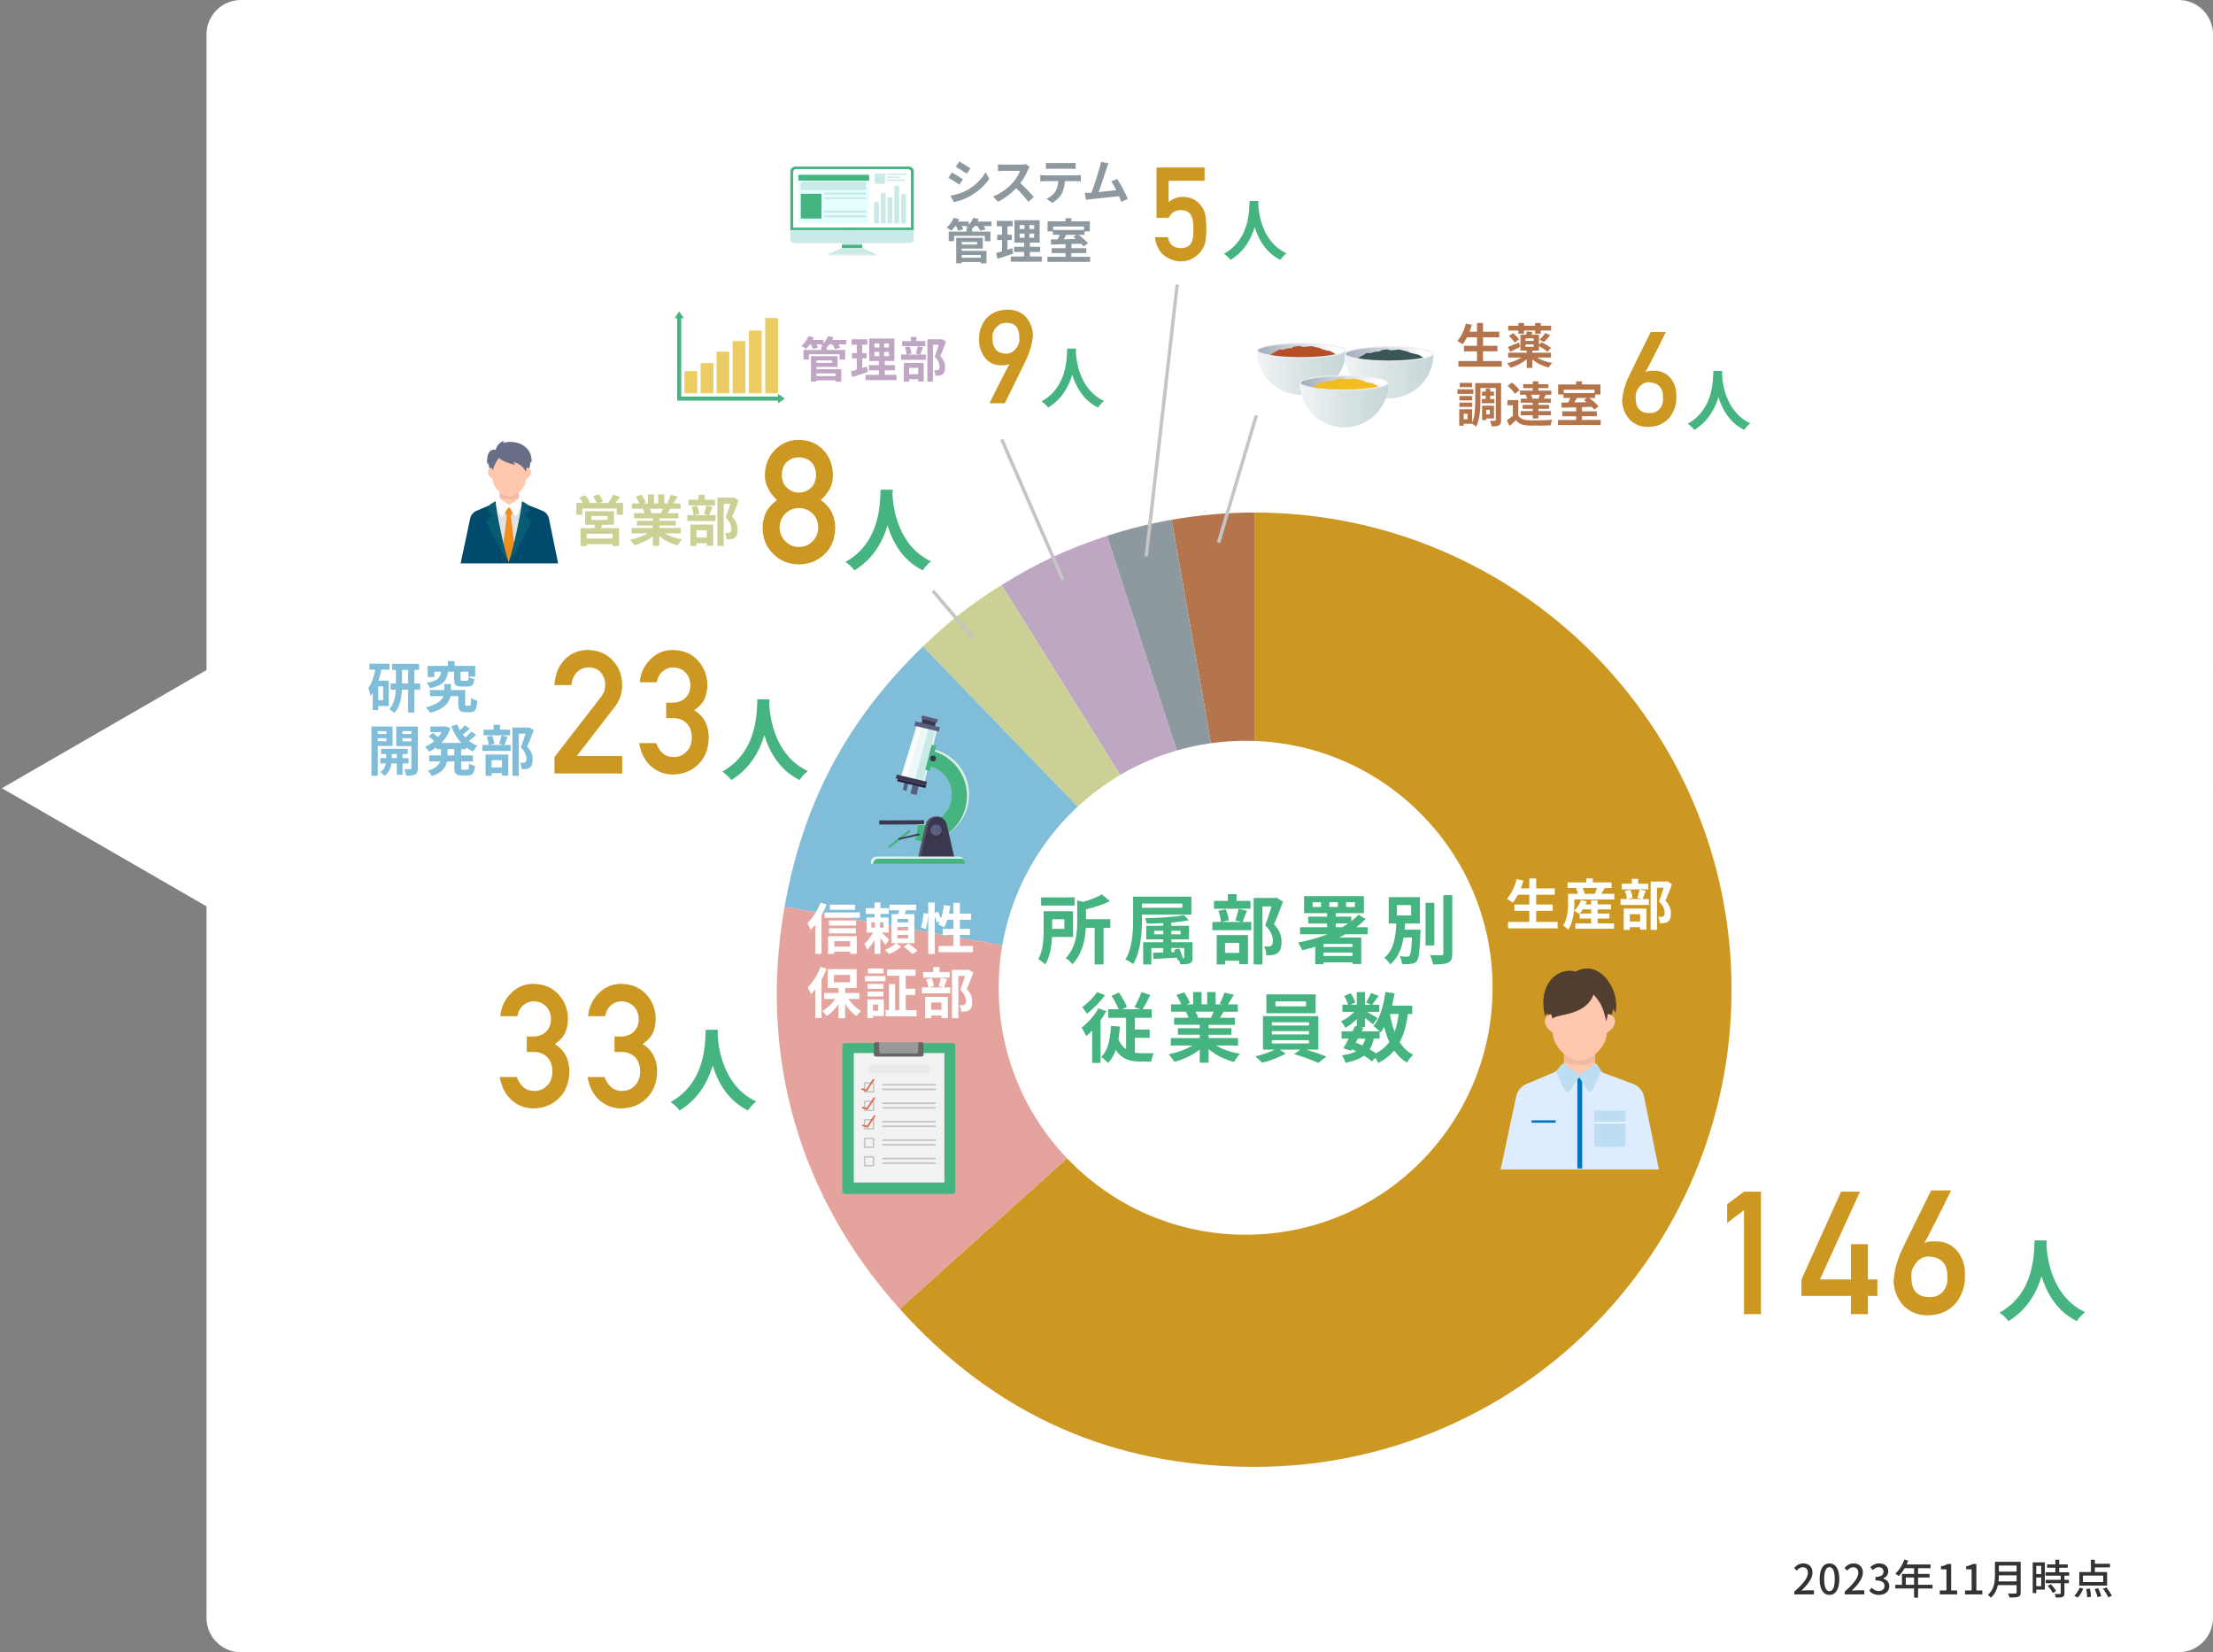 <?xml version="1.0" encoding="UTF-8"?><svg xmlns="http://www.w3.org/2000/svg" width="643" height="480" xmlns:xlink="http://www.w3.org/1999/xlink" viewBox="0 0 643 480"><rect x="0" y="0" width="643" height="480" fill="#808080" stroke="none"/><defs><style>.l{stroke:#fff;stroke-width:.35px;}.l,.m{fill:none;stroke-miterlimit:10;}.n{opacity:.07;}.n,.o,.p,.q,.r,.s,.t,.u,.v,.w,.x,.y,.z,.aa,.ab,.ac,.ad,.ae,.af,.ag,.ah,.ai,.aj,.ak,.al,.am,.an,.ao,.ap,.aq,.ar,.as,.at,.au,.av,.aw,.ax,.ay,.az,.ba,.bb,.bc,.bd,.be,.bf,.bg,.bh,.bi,.bj,.bk,.bl{stroke-width:0px;}.o{mix-blend-mode:multiply;opacity:.3;}.o,.ac{fill:#caeae8;}.m{stroke:#c4c5c5;}.p,.q{fill-rule:evenodd;}.p,.s{fill:#46b480;}.q,.ae{fill:#cc9821;}.bm{isolation:isolate;}.r{fill:#f2f2f2;}.t{fill:#80bdd8;}.u{fill:#513e2f;}.v{fill:#3a5657;}.w{fill:#5b5e7d;}.x{fill:#535368;}.y{fill:#3b3750;}.z{fill:#075b72;}.aa{fill:#22223a;}.ab{fill:#c3c4c5;}.ad{fill:#cbd094;}.af{fill:#e1e1e1;}.ag{fill:#e36649;}.ah{fill:#deecff;}.ai{fill:#bdddf2;}.aj{fill:#bfa7c3;}.ak{fill:#b4744c;}.al{fill:#b54f27;}.am{fill:#666;}.an{fill:#333;}.ao{fill:#8e989f;}.ap{fill:#999;}.aq{fill:#fff;}.ar{fill:#ededee;}.as{fill:#e5a39e;}.at{fill:#e4ffff;}.au{fill:#edf9f8;}.av{fill:#ffc7ae;}.aw{fill:#eccc63;}.ax{fill:#f28e1e;}.ay{fill:#f1bd1f;}.az{fill:#e9e9ea;}.ba{fill:#004a6b;}.bb{fill:#0076c1;}.bc{fill:#696e87;}.bd{fill:url(#c);}.be{fill:url(#e);}.bf{fill:url(#f);}.bg{fill:url(#d);}.bh{fill:url(#j);}.bi{fill:url(#i);}.bj{fill:url(#h);}.bk{fill:url(#g);}.bl{fill:url(#k);}</style><linearGradient id="c" x1="365.204" y1="108.29" x2="391.038" y2="108.29" gradientUnits="userSpaceOnUse"><stop offset="0" stop-color="#f1f4f5"/><stop offset=".5" stop-color="#d9e3e4"/><stop offset="1" stop-color="#c6d6d8"/></linearGradient><linearGradient id="d" x1="365.521" y1="101.819" x2="390.722" y2="101.819" gradientUnits="userSpaceOnUse"><stop offset="0" stop-color="#a2acbc"/><stop offset=".882" stop-color="#fff"/></linearGradient><linearGradient id="e" x1="390.689" y1="109.279" x2="416.523" y2="109.279" xlink:href="#c"/><linearGradient id="f" x1="391.006" y1="102.809" x2="416.207" y2="102.809" xlink:href="#d"/><linearGradient id="g" x1="377.639" y1="117.705" x2="403.473" y2="117.705" xlink:href="#c"/><linearGradient id="h" x1="377.956" y1="111.234" x2="403.156" y2="111.234" xlink:href="#d"/><linearGradient id="i" x1="240.814" y1="73.969" x2="254.396" y2="73.969" gradientUnits="userSpaceOnUse"><stop offset="0" stop-color="#e5eee9"/><stop offset="1" stop-color="#daede3"/></linearGradient><linearGradient id="j" x1="265.883" y1="230.955" x2="281.594" y2="230.955" xlink:href="#i"/><linearGradient id="k" x1="253.07" y1="249.913" x2="280.317" y2="249.913" xlink:href="#i"/></defs><g class="bm"><g id="b"><path class="aq" d="m633,0H70c-5.523,0-10,4.477-10,10v184.662L.549,228.986l59.451,34.324v206.69c0,5.523,4.477,10,10,10h563c5.523,0,10-4.477,10-10V10c0-5.523-4.477-10-10-10Z"/><path class="ad" d="m181.033,146.128v3.409h-1.84v-1.793h-10.005v1.793h-1.729v-3.409h1.937c-.287-.513-.688-1.089-1.057-1.568l1.648-.705c.529.608,1.153,1.457,1.426,2.049l-.513.225h2.465c-.224-.576-.656-1.36-1.04-1.969l1.664-.561c.465.624.992,1.537,1.217,2.113l-1.121.416h2.626c.513-.688,1.12-1.665,1.425-2.417l2.049.641c-.465.607-.945,1.248-1.393,1.776h2.24Zm-6.034,6.322c-.128.353-.272.673-.416.977h5.298v5.202h-1.889v-.528h-7.507v.528h-1.81v-5.202h4.019c.079-.32.176-.656.239-.977h-2.912v-3.921h8.355v3.921h-3.378Zm2.993,2.609h-7.507v1.393h7.507v-1.393Zm-6.211-4.002h4.754v-1.12h-4.754v1.12Z"/><path class="ad" d="m193.127,154.947c1.361.832,3.219,1.457,5.074,1.745-.432.416-.992,1.216-1.279,1.729-1.969-.496-3.906-1.457-5.379-2.705v2.881h-1.873v-2.785c-1.488,1.169-3.457,2.097-5.361,2.594-.272-.465-.816-1.201-1.217-1.585,1.793-.368,3.682-1.041,5.059-1.873h-4.595v-1.568h6.114v-.704h-4.609v-1.377h4.609v-.72h-5.41v-1.489h3.041c-.127-.4-.336-.88-.543-1.248l.191-.032h-3.346v-1.553h2.145c-.224-.608-.64-1.377-.992-1.984l1.633-.561c.465.688.992,1.633,1.217,2.257l-.784.288h1.456v-2.609h1.777v2.609h1.184v-2.609h1.793v2.609h1.426l-.576-.176c.383-.656.783-1.617,1.008-2.321l2,.48c-.447.736-.879,1.456-1.248,2.017h2.08v1.553h-3.008c-.256.464-.514.896-.752,1.28h3.137v1.489h-5.555v.72h4.803v1.377h-4.803v.704h6.227v1.568h-4.643Zm-4.354-7.139c.225.416.434.88.545,1.232l-.271.048h2.992c.191-.384.385-.848.561-1.28h-3.826Z"/><path class="ad" d="m207.014,147.265c-.352.88-.672,1.761-.943,2.368h1.855v1.729h-8.227v-1.729h1.824c-.047-.64-.287-1.632-.561-2.368l1.553-.32c.336.72.594,1.681.656,2.337l-1.504.352h4.258l-1.361-.336c.24-.672.529-1.681.656-2.417l1.793.385Zm.736-.433h-7.715v-1.648h2.93v-1.425h1.84v1.425h2.945v1.648Zm-7.139,5.57h6.611v6.146h-1.857v-.736h-2.992v.801h-1.762v-6.211Zm1.762,1.648v2.113h2.992v-2.113h-2.992Zm12.244-8.707c-.561,1.553-1.264,3.394-1.904,4.754,1.359,1.44,1.6,2.688,1.6,3.745,0,1.169-.256,1.953-.863,2.385-.305.209-.689.337-1.09.4-.367.048-.832.048-1.279.032,0-.513-.16-1.328-.465-1.873.352.032.656.048.896.032.225-.016.432-.048.592-.128.289-.176.385-.544.385-1.089,0-.864-.352-2.017-1.633-3.265.465-1.137.977-2.77,1.361-3.986h-1.938v12.245h-1.857v-14.037h4.514l.289-.08,1.393.864Z"/><path class="ak" d="m436.338,104.881v1.639h-12.593v-1.639h5.407v-2.815h-3.796v-1.611h3.796v-2.465h-2.899c-.406.771-.841,1.485-1.303,2.031-.336-.266-1.079-.771-1.499-.995,1.093-1.177,2.003-3.11,2.479-5.015l1.723.378c-.196.672-.42,1.331-.658,1.975h2.157v-2.521h1.751v2.521h4.721v1.625h-4.721v2.465h4.188v1.611h-4.188v2.815h5.435Z"/><path class="ak" d="m446.598,103.873c1.163.728,2.76,1.289,4.37,1.569-.321.322-.771.91-.98,1.316-1.778-.406-3.502-1.261-4.748-2.367v2.507h-1.639v-2.549c-1.261,1.106-2.998,2.003-4.707,2.465-.224-.392-.672-.98-.994-1.289,1.471-.322,3.012-.925,4.16-1.653h-3.853v-1.401h5.394v-.616h-1.835v-4.609h1.597c.126-.35.252-.714.322-1.008l1.625.252c-.127.266-.253.519-.364.756h2.213v2.942l.742-.798c.868.462,2.129,1.176,2.76,1.667l-1.009,1.135c-.532-.448-1.625-1.163-2.493-1.653v1.317h-1.919v.616h5.407v1.401h-4.049Zm-4.902-3.082c-.967.477-2.018.98-2.886,1.387l-.658-1.4c.826-.28,2.017-.799,3.208-1.303l.336,1.316Zm-.532-4.762h-2.956v-1.401h2.956v-.785h1.652v.785h3.208v-.785h1.667v.785h2.998v1.401h-2.998v.91h-1.667v-.91h-3.208v.91h-1.652v-.91Zm-1.527.742c.645.532,1.387,1.289,1.724,1.849l-1.289.91c-.294-.546-1.009-1.358-1.653-1.919l1.219-.84Zm5.981,1.555h-2.381v.714h2.381v-.714Zm-2.381,2.452h2.381v-.729h-2.381v.729Zm4.104-2.073c.547-.519,1.247-1.345,1.653-1.975l1.442.687c-.574.714-1.261,1.443-1.807,1.919l-1.289-.63Z"/><path class="ak" d="m428.088,114.416h-4.623v-1.317h4.623v1.317Zm8.068,7.578c0,.812-.126,1.289-.603,1.555-.477.28-1.163.308-2.157.308-.042-.448-.252-1.19-.462-1.625.574.028,1.219.014,1.429.014.196,0,.252-.056.252-.266v-9.273h-4.469v3.796c0,2.228-.168,5.421-1.261,7.438-.237-.252-.798-.644-1.162-.826h-2.438v.56h-1.289v-4.776h3.727v3.894c.84-1.821.91-4.356.91-6.29v-5.211h7.522v10.702Zm-8.404-5.673h-3.713v-1.274h3.713v1.274Zm-3.713.645h3.713v1.247h-3.713v-1.247Zm3.67-4.482h-3.586v-1.261h3.586v1.261Zm-1.316,7.718h-1.106v1.611h1.106v-1.611Zm5.295-4.272v-.953h-1.078v-1.205h1.078v-.911h1.303v.911h1.106v1.205h-1.106v.953h1.205v1.219h-3.643v-1.219h1.135Zm.126,5.645v.476h-1.177v-4.188h3.446v3.712h-2.27Zm0-2.507v1.317h1.064v-1.317h-1.064Z"/><path class="ak" d="m441.149,120.691c.547.938,1.527,1.331,2.956,1.387,1.681.07,4.986.028,6.92-.126-.196.392-.435,1.163-.519,1.625-1.737.084-4.706.112-6.415.042-1.667-.07-2.788-.476-3.628-1.555-.561.546-1.135,1.079-1.85,1.681l-.784-1.653c.546-.35,1.177-.812,1.737-1.289v-3.054h-1.569v-1.527h3.151v4.469Zm-.994-6.275c-.393-.687-1.316-1.653-2.102-2.325l1.275-.953c.784.63,1.751,1.555,2.199,2.227l-1.373,1.051Zm3.32.266h-1.821v-1.205h3.684v-.714h-2.759v-1.149h2.759v-.826h1.653v.826h2.899v1.149h-2.899v.714h3.754v1.205h-1.934l.351.084c-.238.392-.448.756-.645,1.05h2.087v1.177h-3.613v.63h3.081v1.149h-3.081v.658h3.642v1.205h-3.642v.938h-1.653v-.938h-3.487v-1.205h3.487v-.658h-2.928v-1.149h2.928v-.63h-3.474v-1.177h1.849c-.084-.35-.252-.77-.434-1.092l.196-.042Zm3.529,1.05c.141-.308.294-.7.42-1.05h-2.562c.182.35.336.756.406,1.05l-.379.084h2.438l-.322-.084Z"/><path class="ak" d="m465.094,122.007v1.471h-12.41v-1.471h5.267v-1.079h-4.021v-1.429h4.021v-1.163c-1.569.042-3.04.084-4.202.112l-.07-1.485,1.989-.028c.21-.42.435-.883.616-1.317h-2.018v-1.009h-1.54v-2.914h5.225v-.896h1.709v.896h5.351v2.914h-1.541v1.009h-1.751c1.009.742,2.186,1.737,2.773,2.451l-1.303.911c-.182-.238-.42-.504-.686-.785l-2.844.084v1.218h4.314v1.429h-4.314v1.079h5.435Zm-10.743-8.796v.994h8.965v-.994h-8.965Zm3.838,2.409c-.252.434-.532.882-.785,1.289l3.601-.07c-.267-.224-.532-.435-.784-.617l.896-.602h-2.928Z"/><path class="ao" d="m279.78,52.085l-1.022,1.569c-.799-.546-2.241-1.499-3.194-1.989l1.022-1.555c.938.504,2.479,1.471,3.194,1.975Zm1.134,3.208c2.382-1.331,4.329-3.25,5.449-5.253l1.079,1.905c-1.303,1.933-3.278,3.712-5.575,5.029-1.429.812-3.432,1.513-4.679,1.737l-1.051-1.849c1.569-.266,3.25-.743,4.776-1.569Zm1.023-6.374l-1.051,1.555c-.784-.546-2.241-1.499-3.166-2.017l1.022-1.541c.925.519,2.466,1.499,3.194,2.003Z"/><path class="ao" d="m299.159,48.513c-.112.154-.364.588-.49.869-.477,1.092-1.261,2.591-2.199,3.852,1.387,1.205,3.081,2.998,3.908,4.006l-1.598,1.387c-.91-1.261-2.213-2.689-3.529-3.964-1.485,1.569-3.348,3.025-5.267,3.936l-1.443-1.513c2.255-.854,4.427-2.55,5.743-4.021.925-1.05,1.779-2.437,2.087-3.432h-4.748c-.589,0-1.359.084-1.653.098v-1.989c.378.056,1.232.098,1.653.098h4.931c.616,0,1.177-.084,1.457-.182l1.148.854Z"/><path class="ao" d="m312.781,50.937c.295,0,.896-.028,1.275-.084v1.821c-.351-.028-.883-.042-1.275-.042h-3.375c-.085,1.443-.393,2.62-.896,3.6-.491.966-1.569,2.059-2.816,2.689l-1.639-1.191c.995-.378,1.976-1.19,2.535-2.003.575-.869.812-1.919.869-3.096h-3.853c-.406,0-.952.028-1.345.056v-1.835c.421.042.911.084,1.345.084h9.175Zm-7.382-1.919c-.49,0-1.078.028-1.499.056v-1.807c.448.07,1.023.098,1.485.098h5.631c.477,0,1.037-.028,1.513-.098v1.807c-.49-.028-1.022-.056-1.513-.056h-5.617Z"/><path class="ao" d="m325.787,58.641c-.182-.476-.406-1.051-.658-1.653-2.283.266-6.527.714-8.292.896-.351.042-.869.112-1.317.168l-.322-2.045c.477,0,1.079,0,1.541-.014l.378-.014c.812-2.073,2.018-5.911,2.424-7.368.196-.714.28-1.149.336-1.611l2.228.448c-.196.42-.393.938-.603,1.555-.448,1.373-1.583,4.931-2.283,6.808,1.709-.168,3.698-.392,5.112-.56-.49-1.009-1.008-1.947-1.471-2.563l1.751-.714c.995,1.513,2.424,4.258,3.068,5.827l-1.892.84Z"/><path class="ao" d="m288.1,65.671h-2.312c.238.336.463.672.589.938l-1.541.434c-.154-.364-.504-.911-.841-1.373h-.812c-.252.322-.504.602-.771.854v.756h5.365v2.773h-1.625v-1.527h-8.923v1.527h-1.568v-2.773h5.154v-.98h.616c-.252-.14-.518-.266-.7-.35.112-.084.238-.182.351-.28h-1.639c.195.336.364.672.462.924l-1.499.42c-.112-.35-.364-.883-.63-1.345h-.238c-.364.518-.757.98-1.121,1.345-.322-.266-.98-.714-1.358-.896.841-.701,1.639-1.779,2.06-2.844l1.555.42c-.099.224-.211.448-.322.672h3.109v.938c.561-.574,1.037-1.303,1.331-2.031l1.583.378c-.099.238-.211.476-.337.714h4.062v1.303Zm-8.671,7.2h7.2v3.614h-1.653v-.378h-5.547v.378h-1.597v-7.382h7.732v3.124h-6.136v.644Zm0-2.563v.729h4.482v-.729h-4.482Zm0,3.782v.784h5.547v-.784h-5.547Z"/><path class="ao" d="m294.381,73.669c-1.541.546-3.222,1.079-4.566,1.513l-.378-1.695c.49-.126,1.064-.28,1.709-.462v-3.292h-1.415v-1.527h1.415v-2.465h-1.541v-1.555h4.623v1.555h-1.499v2.465h1.261v1.527h-1.261v2.802c.462-.14.924-.28,1.372-.435l.28,1.569Zm8.32.854v1.513h-9.007v-1.513h3.866v-1.331h-2.899v-1.499h2.899v-1.205h-2.801v-6.513h7.312v6.513h-2.815v1.205h2.97v1.499h-2.97v1.331h3.445Zm-6.443-7.97h1.443v-1.163h-1.443v1.163Zm0,2.521h1.443v-1.205h-1.443v1.205Zm4.23-3.684h-1.387v1.163h1.387v-1.163Zm0,2.479h-1.387v1.205h1.387v-1.205Z"/><path class="ao" d="m316.743,74.607v1.471h-12.41v-1.471h5.267v-1.079h-4.021v-1.429h4.021v-1.163c-1.569.042-3.04.084-4.202.112l-.07-1.485,1.989-.028c.21-.42.435-.883.616-1.317h-2.018v-1.009h-1.54v-2.914h5.225v-.896h1.709v.896h5.351v2.914h-1.541v1.009h-1.751c1.009.742,2.186,1.737,2.773,2.451l-1.303.911c-.182-.238-.42-.504-.686-.785l-2.844.084v1.218h4.314v1.429h-4.314v1.079h5.435Zm-10.743-8.796v.994h8.965v-.994h-8.965Zm3.838,2.409c-.252.434-.532.882-.785,1.289l3.601-.07c-.267-.224-.532-.435-.784-.617l.896-.602h-2.928Z"/><path class="aj" d="m245.903,100.053h-2.312c.238.336.463.672.589.938l-1.541.434c-.154-.364-.504-.911-.841-1.373h-.812c-.252.322-.504.602-.771.854v.756h5.365v2.773h-1.625v-1.527h-8.923v1.527h-1.568v-2.773h5.154v-.98h.616c-.252-.14-.518-.266-.7-.351.112-.084.238-.182.351-.28h-1.639c.195.336.364.672.462.924l-1.499.42c-.112-.35-.364-.883-.63-1.345h-.238c-.364.518-.757.98-1.121,1.345-.322-.266-.98-.714-1.358-.896.841-.701,1.639-1.779,2.06-2.844l1.555.42c-.099.224-.211.448-.322.672h3.109v.938c.561-.574,1.037-1.303,1.331-2.031l1.583.378c-.099.238-.211.476-.337.714h4.062v1.303Zm-8.671,7.2h7.2v3.614h-1.653v-.378h-5.547v.378h-1.597v-7.382h7.732v3.124h-6.136v.645Zm0-2.563v.729h4.482v-.729h-4.482Zm0,3.782v.784h5.547v-.784h-5.547Z"/><path class="aj" d="m252.184,108.051c-1.541.546-3.222,1.079-4.566,1.513l-.378-1.695c.49-.126,1.064-.28,1.709-.462v-3.292h-1.415v-1.527h1.415v-2.465h-1.541v-1.555h4.623v1.555h-1.499v2.465h1.261v1.527h-1.261v2.802c.462-.14.924-.28,1.372-.435l.28,1.569Zm8.32.854v1.513h-9.007v-1.513h3.866v-1.331h-2.899v-1.499h2.899v-1.205h-2.801v-6.513h7.312v6.513h-2.815v1.205h2.97v1.499h-2.97v1.331h3.445Zm-6.443-7.97h1.443v-1.163h-1.443v1.163Zm0,2.521h1.443v-1.205h-1.443v1.205Zm4.23-3.684h-1.387v1.163h1.387v-1.163Zm0,2.479h-1.387v1.205h1.387v-1.205Z"/><path class="aj" d="m268.215,100.935c-.309.771-.589,1.541-.826,2.073h1.624v1.513h-7.199v-1.513h1.597c-.042-.561-.252-1.429-.49-2.073l1.358-.28c.294.63.519,1.471.574,2.045l-1.316.308h3.726l-1.19-.294c.21-.588.463-1.471.574-2.115l1.569.336Zm.645-.378h-6.752v-1.443h2.563v-1.247h1.61v1.247h2.578v1.443Zm-6.248,4.875h5.785v5.379h-1.625v-.645h-2.619v.701h-1.541v-5.435Zm1.541,1.443v1.849h2.619v-1.849h-2.619Zm10.716-7.62c-.49,1.358-1.106,2.969-1.667,4.16,1.19,1.261,1.401,2.353,1.401,3.278,0,1.022-.225,1.708-.757,2.087-.267.182-.603.294-.952.35-.322.042-.729.042-1.121.028,0-.448-.14-1.163-.406-1.639.309.028.574.042.784.028.196-.014.379-.042.519-.112.252-.154.336-.476.336-.953,0-.756-.308-1.765-1.429-2.857.406-.995.854-2.423,1.191-3.488h-1.695v10.716h-1.625v-12.285h3.95l.252-.07,1.219.757Z"/><path class="t" d="m110.804,194.551c-.208,1.073-.496,2.161-.848,3.186h2.993v7.363h-3.058v1.168h-1.585v-4.978c-.208.304-.432.608-.656.88-.063-.512-.384-1.729-.64-2.273.977-1.312,1.633-3.249,2.032-5.346h-1.696v-1.729h5.811v1.729h-2.354Zm.528,4.866h-1.44v4.001h1.44v-4.001Zm10.757.96h-1.681v6.659h-1.809v-6.659h-1.825c-.096,2.353-.561,5.026-2.209,6.771-.32-.336-1.008-.864-1.44-1.104,1.377-1.488,1.776-3.713,1.873-5.666h-1.489v-1.793h1.521v-3.954h-1.104v-1.761h7.843v1.761h-1.36v3.954h1.681v1.793Zm-3.489-1.793v-3.954h-1.793v3.954h1.793Z"/><path class="t" d="m136.441,205.035c.336,0,.4-.272.464-2.273.384.336,1.28.656,1.793.8-.176,2.641-.673,3.346-2.049,3.346h-1.44c-1.569,0-2.049-.544-2.049-2.417v-2.241h-2.257c-.4,1.857-1.761,3.778-5.923,4.85-.272-.48-.864-1.152-1.265-1.569,3.329-.832,4.643-2.064,5.139-3.281h-3.938v-1.761h4.193v-1.761h1.921v1.761h4.13v3.986c0,.496.063.56.399.56h.881Zm-6.259-9.892c-.353,2.465-1.265,3.986-5.25,4.77-.16-.48-.624-1.185-.977-1.537,3.313-.544,3.97-1.537,4.21-3.233h-1.985v1.569h-1.92v-3.266h5.89v-1.376h1.953v1.376h5.986v3.122h-2.001v-1.425h-2.257v2.145c0,.432.064.48.544.48h1.281c.384,0,.464-.144.528-1.088.352.256,1.136.544,1.648.656-.208,1.665-.704,2.113-1.969,2.113h-1.793c-1.745,0-2.129-.528-2.129-2.128v-2.177h-1.761Z"/><path class="t" d="m109.764,216.72v8.675h-1.856v-14.342h6.162v5.667h-4.306Zm0-4.306v.816h2.513v-.816h-2.513Zm2.513,2.929v-.88h-2.513v.88h2.513Zm4.69,6.451v3.297h-1.665v-3.297h-1.536c-.16,1.104-.688,2.657-2.049,3.585-.272-.336-.849-.832-1.217-1.088,1.024-.64,1.473-1.681,1.633-2.497h-1.617v-1.553h1.681v-1.2h-1.456v-1.505h7.73v1.505h-1.504v1.2h1.761v1.553h-1.761Zm-1.665-1.553v-1.2h-1.488v1.2h1.488Zm6.099,2.929c0,.977-.176,1.505-.752,1.809-.576.32-1.409.368-2.625.368-.064-.528-.32-1.393-.577-1.889.721.032,1.505.032,1.745.016.256,0,.336-.096.336-.32v-6.403h-4.401v-5.698h6.274v12.117Zm-4.466-10.756v.816h2.593v-.816h-2.593Zm2.593,2.961v-.913h-2.593v.913h2.593Z"/><path class="t" d="m133.991,217.648v1.809h3.409v1.745h-3.409v1.729c0,.576.064.672.513.672h1.232c.416,0,.496-.32.56-1.825.4.32,1.169.641,1.713.752-.192,2.113-.688,2.753-2.097,2.753h-1.745c-1.729,0-2.16-.56-2.16-2.337v-1.745h-2.113c-.353,1.681-1.408,3.266-4.37,4.258-.239-.432-.816-1.168-1.216-1.521,2.209-.672,3.169-1.665,3.569-2.737h-3.17v-1.745h3.426v-1.809h-1.345v-.528c-.672.496-1.393.913-2.129,1.265-.256-.432-.784-1.088-1.152-1.441.929-.384,1.841-.944,2.657-1.648-.416-.416-1.057-.96-1.585-1.36l1.201-.993c.479.336,1.088.8,1.536,1.185.384-.448.721-.928,1.009-1.44h-3.266v-1.633h4.178l.336-.064,1.28.592c-.56,1.681-1.472,3.105-2.608,4.258h5.794c-1.248-1.345-2.209-3.009-2.913-4.898l1.713-.48c.224.592.48,1.168.8,1.713.528-.48,1.057-1.041,1.425-1.489l1.44,1.024c-.656.592-1.393,1.216-2.049,1.697.225.288.465.56.721.832.641-.544,1.345-1.184,1.793-1.729l1.393.993c-.656.592-1.425,1.232-2.113,1.729.736.592,1.568,1.088,2.481,1.457-.448.384-1.024,1.136-1.312,1.648-.705-.336-1.361-.736-1.969-1.2v.512h-1.457Zm-1.984,0h-1.969v1.809h1.969v-1.809Z"/><path class="t" d="m147.478,214.063c-.353.88-.672,1.761-.944,2.369h1.856v1.729h-8.228v-1.729h1.825c-.048-.64-.288-1.632-.561-2.369l1.553-.32c.336.72.593,1.681.656,2.337l-1.504.352h4.257l-1.36-.336c.24-.672.528-1.681.656-2.417l1.793.384Zm.736-.432h-7.715v-1.649h2.929v-1.424h1.841v1.424h2.945v1.649Zm-7.139,5.57h6.61v6.146h-1.856v-.736h-2.993v.8h-1.761v-6.21Zm1.761,1.648v2.113h2.993v-2.113h-2.993Zm12.245-8.708c-.561,1.553-1.265,3.394-1.905,4.754,1.36,1.44,1.601,2.689,1.601,3.746,0,1.168-.256,1.953-.864,2.385-.304.208-.688.336-1.089.4-.368.048-.832.048-1.28.032,0-.512-.16-1.328-.464-1.873.352.032.656.048.896.032.224-.016.432-.048.592-.128.288-.176.385-.544.385-1.088,0-.864-.353-2.017-1.633-3.265.464-1.137.977-2.769,1.36-3.986h-1.937v12.245h-1.857v-14.038h4.514l.289-.08,1.393.864Z"/><path class="bd" d="m365.204,101.841c.011,7.123,5.79,12.896,12.919,12.896s12.905-5.773,12.915-12.896h-25.834Z"/><path class="ar" d="m391.04,101.82c0,1.238-5.785,2.241-12.918,2.241s-12.92-1.003-12.92-2.241,5.785-2.243,12.92-2.243,12.918,1.003,12.918,2.243Z"/><path class="bg" d="m378.122,103.743c-8.274,0-12.601-1.252-12.601-1.923s4.327-1.925,12.601-1.925,12.599,1.253,12.599,1.925-4.327,1.923-12.599,1.923Z"/><path class="al" d="m378.122,103.743c4.465,0,7.77-.365,9.876-.808-.07-.077-.129-.17-.214-.23-.317-.214-.689-.417-1.069-.606-.34-.169-.776-.135-1.161-.28-.355-.135-.751-.149-1.141-.263-.367-.107-.707-.397-1.1-.482-.373-.082-.758-.182-1.152-.243-.379-.061-.76-.242-1.156-.281-.382-.04-.787.168-1.182.149-.385-.017-.772.087-1.167.087s-.791-.285-1.177-.268c-.396.02-.789.098-1.173.138-.395.041-.748.413-1.127.474-.395.062-.788.007-1.163.09-.393.086-.753.25-1.12.358-.389.115-.861-.137-1.216-.003-.383.147-.72.432-1.058.602-.377.186-.742.381-1.057.593-.152.102-.289.221-.423.339,2.104.36,5.102.637,8.979.637Z"/><path class="be" d="m390.689,102.831c.011,7.123,5.79,12.896,12.918,12.896s12.906-5.773,12.917-12.896h-25.834Z"/><path class="ar" d="m416.525,102.81c0,1.238-5.784,2.241-12.919,2.241s-12.919-1.003-12.919-2.241,5.783-2.243,12.919-2.243,12.919,1.003,12.919,2.243Z"/><path class="bf" d="m403.607,104.732c-8.273,0-12.6-1.252-12.6-1.923s4.327-1.925,12.6-1.925,12.6,1.253,12.6,1.925-4.327,1.923-12.6,1.923Z"/><path class="v" d="m403.607,104.732c4.466,0,7.771-.364,9.877-.807-.071-.078-.129-.172-.214-.23-.317-.215-.691-.418-1.07-.608-.34-.169-.776-.133-1.161-.279-.355-.136-.752-.15-1.141-.265-.367-.105-.707-.396-1.1-.482-.373-.082-.758-.182-1.152-.243-.379-.061-.76-.242-1.156-.281-.382-.04-.788.168-1.182.149-.384-.017-.772.087-1.167.087s-.793-.285-1.177-.268c-.396.02-.789.099-1.172.139-.395.04-.748.411-1.127.473-.395.063-.788.007-1.163.091-.393.085-.753.25-1.12.357-.389.115-.861-.137-1.216-.002-.383.146-.72.432-1.058.601-.377.186-.742.382-1.057.593-.152.103-.289.221-.423.339,2.104.361,5.102.637,8.978.637Z"/><path class="bk" d="m377.639,111.257c.011,7.123,5.79,12.896,12.918,12.896s12.905-5.773,12.916-12.896h-25.834Z"/><path class="ar" d="m403.474,111.236c0,1.238-5.783,2.241-12.918,2.241s-12.919-1.003-12.919-2.241,5.783-2.243,12.919-2.243,12.918,1.003,12.918,2.243Z"/><path class="bj" d="m390.557,113.158c-8.273,0-12.6-1.251-12.6-1.923s4.327-1.925,12.6-1.925,12.599,1.253,12.599,1.925-4.327,1.923-12.599,1.923Z"/><path class="ay" d="m390.557,113.158c4.466,0,7.771-.364,9.877-.807-.071-.077-.129-.172-.215-.23-.316-.214-.689-.418-1.068-.608-.34-.169-.776-.133-1.161-.279-.355-.136-.752-.149-1.141-.265-.367-.105-.707-.396-1.1-.481-.373-.083-.758-.183-1.152-.244-.379-.06-.76-.242-1.156-.281-.382-.04-.788.168-1.183.149-.383-.017-.771.087-1.166.087s-.793-.285-1.177-.267c-.397.02-.789.098-1.173.138-.395.04-.748.411-1.127.473-.395.063-.789.007-1.164.091-.392.085-.753.25-1.119.358-.389.114-.861-.137-1.216-.003-.385.146-.72.432-1.058.601-.378.186-.742.382-1.057.593-.152.103-.289.221-.423.339,2.104.361,5.102.637,8.978.637Z"/><polygon class="ac" points="244.628 72.017 240.814 73.774 240.814 74.164 254.396 74.164 254.396 73.774 250.548 72.017 244.628 72.017"/><rect class="ac" x="244.628" y="64.482" width="5.923" height="7.538"/><path class="s" d="m265.51,66.847v-16.998c0-.808-.655-1.462-1.462-1.462h-32.957c-.808,0-1.462.655-1.462,1.462v16.998h35.882Z"/><rect class="bi" x="240.814" y="73.774" width="13.582" height=".389"/><rect class="s" x="244.628" y="71.132" width="5.92" height=".885"/><path class="ac" d="m229.629,66.847v2.724c0,.567.374,1.026.836,1.026h34.209c.462,0,.836-.459.836-1.026v-2.724h-35.882Z"/><path class="aq" d="m264.671,66.109v-16.214c0-.425-.357-.77-.797-.77h-32.607c-.44,0-.797.345-.797.77v16.214h34.202Z"/><rect class="at" x="231.971" y="50.434" width="20.557" height="14.344"/><rect class="s" x="231.971" y="50.793" width="20.557" height="1.679"/><rect class="ac" x="259.843" y="54.022" width="1.403" height="10.861"/><rect class="ac" x="257.884" y="57.335" width="1.403" height="7.548"/><rect class="ac" x="261.831" y="56.376" width="1.403" height="8.508"/><rect class="ac" x="255.924" y="56.041" width="1.403" height="8.842"/><rect class="ac" x="253.965" y="58.663" width="1.403" height="6.221"/><rect class="o" x="259.843" y="56.526" width="1.403" height="8.358"/><rect class="o" x="257.884" y="59.075" width="1.403" height="5.809"/><rect class="o" x="261.831" y="58.336" width="1.403" height="6.547"/><rect class="o" x="255.924" y="58.079" width="1.403" height="6.805"/><rect class="o" x="253.965" y="60.096" width="1.403" height="4.787"/><rect class="ac" x="232.68" y="52.805" width="18.974" height="2.435"/><rect class="ac" x="239.442" y="55.932" width="12.212" height=".624"/><rect class="s" x="232.68" y="56.291" width="6.008" height="7.203"/><rect class="ac" x="239.442" y="57.248" width="12.212" height=".624"/><rect class="ac" x="239.442" y="61.195" width="12.212" height=".624"/><rect class="ac" x="239.442" y="62.511" width="12.212" height=".624"/><rect class="ac" x="254.174" y="50.432" width="2.96" height="2.96"/><rect class="ac" x="257.658" y="50.432" width="5.774" height=".402"/><rect class="ac" x="257.658" y="51.285" width="3.897" height=".402"/><rect class="ac" x="257.658" y="52.137" width="5.187" height=".402"/><path class="p" d="m197.933,115.21h28.121v-.777l.987.684.988.684-.988.684-.987.681v-.778h-29.3v-23.927h-.777l.684-.988.681-.987.684.987.684.988h-.777v22.748Z"/><rect class="aw" x="198.89" y="107.827" width="3.705" height="6.428"/><rect class="aw" x="203.577" y="105.495" width="3.704" height="8.76"/><rect class="aw" x="208.202" y="102.166" width="3.705" height="12.089"/><rect class="aw" x="212.864" y="99.099" width="3.707" height="15.156"/><rect class="aw" x="217.617" y="96.03" width="3.706" height="18.225"/><rect class="aw" x="222.358" y="92.38" width="3.707" height="21.874"/><circle class="aq" cx="361.549" cy="286.836" r="82"/><path class="ak" d="m364.48,287.53l-24.073-136.525c7.842-1.383,16.11-2.106,24.073-2.106v138.631Z"/><path class="ao" d="m364.48,287.53l-42.839-131.846c6.262-2.035,12.282-3.536,18.766-4.679l24.073,136.525Z"/><path class="aj" d="m364.48,287.53l-73.463-117.565c10.129-6.329,19.264-10.589,30.624-14.28l42.839,131.846Z"/><path class="ad" d="m364.48,287.53l-96.301-99.723c7.655-7.393,13.813-12.203,22.838-17.843l73.463,117.565Z"/><path class="t" d="m364.48,287.53l-136.525-24.073c5.318-30.16,18.194-54.375,40.224-75.65l96.301,99.723Z"/><path class="as" d="m364.48,287.53l-103.023,92.762c-29.355-32.602-41.12-73.631-33.502-116.835l136.525,24.073Z"/><path class="q" d="m364.48,287.53v-138.631c76.564,0,138.631,62.067,138.631,138.631s-62.067,138.631-138.631,138.631c-41.268,0-75.409-15.201-103.023-45.869l103.023-92.762Z"/><circle class="aq" cx="361.924" cy="286.961" r="71.749"/><path class="s" d="m305.67,272.205c-.133,2.685-.594,5.831-1.959,7.987-.418-.44-1.496-1.254-2.068-1.562,1.453-2.354,1.585-5.787,1.585-8.317v-5.589h8.56v7.481h-6.117Zm6.557-9.131h-9.726v-2.376h9.726v2.376Zm-6.513,3.982v2.794h3.542v-2.794h-3.542Zm16.898,2.508h-1.958v10.605h-2.597v-10.605h-2.553c-.198,3.367-1.012,7.635-3.938,10.562-.352-.55-1.32-1.452-1.936-1.76,3.058-3.102,3.365-7.459,3.365-10.715v-6.073l1.805.418c2.047-.594,4.093-1.386,5.369-2.156l2.311,1.98c-2.003.968-4.555,1.782-6.932,2.354v2.86h7.063v2.53Z"/><path class="s" d="m331.806,265.714v1.254c0,3.829-.33,9.505-2.552,13.092-.484-.374-1.629-1.056-2.289-1.298,2.113-3.344,2.267-8.295,2.267-11.793v-6.469h16.942v5.215h-14.368Zm0-3.212v1.21h11.728v-1.21h-11.728Zm14.677,15.645c0,.99-.154,1.43-.814,1.716-.616.286-1.519.286-2.707.286-.065-.396-.22-.836-.396-1.21l-.374.11c-.044-.242-.132-.528-.221-.836-2.464.154-4.906.286-6.799.396l-.153-1.804,2.97-.11v-1.276h-3.454v4.752h-2.376v-6.447h5.83v-.836h-4.95v-3.917h4.95v-.792c-1.628.11-3.277.154-4.797.154-.065-.462-.285-1.167-.506-1.584,3.961-.066,8.691-.33,11.266-.902l1.475,1.474c-1.452.308-3.213.528-5.082.704v.946h5.126v3.917h-5.126v.836h6.139v4.423Zm-8.494-6.711v-1.034h-2.64v1.034h2.64Zm2.355-1.034v1.034h2.684v-1.034h-2.684Zm3.454,8.009c.22,0,.286-.044.286-.264v-2.729h-3.74v1.188l1.033-.022c-.088-.242-.176-.462-.264-.66l1.496-.375c.462.902.902,2.068,1.078,2.861h.11Z"/><path class="s" d="m362.321,264.592c-.483,1.21-.924,2.42-1.298,3.257h2.552v2.376h-11.309v-2.376h2.508c-.066-.88-.396-2.245-.77-3.257l2.134-.44c.462.99.814,2.31.902,3.212l-2.068.484h5.853l-1.87-.462c.33-.924.726-2.31.902-3.322l2.464.528Zm1.013-.594h-10.605v-2.267h4.026v-1.958h2.53v1.958h4.049v2.267Zm-9.813,7.657h9.088v8.449h-2.553v-1.012h-4.115v1.101h-2.42v-8.538Zm2.42,2.267v2.904h4.115v-2.904h-4.115Zm16.833-11.97c-.771,2.134-1.738,4.665-2.618,6.535,1.869,1.98,2.199,3.697,2.199,5.149,0,1.606-.352,2.684-1.188,3.278-.418.286-.946.462-1.496.55-.506.066-1.145.066-1.76.044,0-.704-.221-1.826-.639-2.574.484.044.902.066,1.232.044.308-.022.594-.066.814-.176.396-.242.527-.748.527-1.496,0-1.188-.484-2.772-2.244-4.489.639-1.562,1.342-3.807,1.87-5.479h-2.662v16.832h-2.553v-19.297h6.205l.396-.11,1.915,1.188Z"/><path class="s" d="m390.9,271.413c-.595.33-1.188.66-1.826.968h6.446v7.679h-2.552v-.484h-8.405v.528h-2.42v-5.061c-1.232.374-2.486.704-3.764,1.012-.241-.572-.813-1.672-1.231-2.223,2.927-.55,5.831-1.364,8.537-2.42h-7.943v-2.046h7.855v-1.078h-5.501v-1.98h5.501v-1.012h-6.688v-4.951h17.382v4.951h-8.163v1.012h4.488v1.32c.771-.594,1.496-1.232,2.113-1.892l2.068,1.254c-.814.836-1.738,1.65-2.729,2.376h3.3v2.046h-6.469Zm-7.063-9.286h-2.441v1.364h2.441v-1.364Zm.793,12.102l-.066.021v.858h8.405v-.88h-8.339Zm8.339,3.498v-.99h-8.405v.99h8.405Zm-6.733-14.236h2.486v-1.364h-2.486v1.364Zm1.893,5.875h1.848c.595-.352,1.189-.704,1.738-1.078h-3.586v1.078Zm2.992-5.875h2.553v-1.364h-2.553v1.364Z"/><path class="s" d="m412.744,270.093s-.021.638-.021.946c-.221,5.303-.44,7.415-1.057,8.163-.439.528-.945.726-1.65.814-.594.088-1.605.11-2.662.066-.021-.682-.286-1.628-.66-2.266.881.11,1.76.11,2.156.11.33,0,.528-.044.727-.286.33-.374.527-1.782.682-5.259h-2.441c-.507,3.015-1.541,5.831-3.873,7.812-.374-.66-1.123-1.475-1.738-1.915,2.883-2.376,3.322-6.337,3.498-9.989h-2.2v-7.657h9.044v7.657h-4.291c-.044.594-.088,1.21-.132,1.804h4.62Zm-6.865-4.137h4.137v-3.015h-4.137v3.015Zm10.87,8.713h-2.552v-12.388h2.552v12.388Zm5.215-14.61v16.943c0,1.54-.308,2.266-1.21,2.684s-2.377.506-4.379.506c-.109-.771-.506-1.98-.902-2.707,1.43.044,2.838.044,3.301.044.418,0,.594-.132.594-.528v-16.943h2.597Z"/><path class="s" d="m321.445,293.765c-.484.88-1.056,1.782-1.673,2.663v12.366h-2.441v-9.417c-.572.616-1.145,1.144-1.717,1.628-.242-.572-.946-1.893-1.364-2.442,1.826-1.386,3.763-3.521,4.907-5.655l2.288.858Zm-.374-4.643c-1.387,1.892-3.433,4.026-5.259,5.369-.33-.528-.968-1.452-1.364-1.914,1.562-1.1,3.389-2.926,4.312-4.357l2.311.902Zm8.669,16.723c.595.088,1.232.132,1.87.132.594.022,2.883,0,3.652,0-.352.572-.66,1.782-.77,2.442h-3.08c-3.016,0-5.479-.726-7.218-3.389-.528,1.496-1.254,2.772-2.244,3.807-.374-.462-1.408-1.386-2.003-1.782,2.025-1.914,2.663-5.171,2.839-9l2.618.176c-.088,1.298-.22,2.508-.418,3.652.551,1.386,1.299,2.333,2.201,2.971v-9.153h-5.172v-2.486h3.016c-.484-1.167-1.32-2.75-2.068-3.917l2.156-.946c.902,1.298,1.869,3.014,2.332,4.18l-1.408.683h5.259l-1.694-.638c.704-1.167,1.584-2.993,2.047-4.379l2.552.88c-.726,1.474-1.519,3.015-2.2,4.137h2.641v2.486h-4.907v3.41h4.312v2.398h-4.312v4.335Z"/><path class="s" d="m353.346,303.732c1.869,1.144,4.422,2.002,6.975,2.398-.594.572-1.364,1.672-1.76,2.376-2.707-.682-5.369-2.002-7.394-3.719v3.961h-2.574v-3.829c-2.046,1.606-4.753,2.882-7.371,3.564-.374-.638-1.122-1.65-1.673-2.178,2.465-.506,5.061-1.43,6.953-2.574h-6.314v-2.157h8.405v-.968h-6.337v-1.892h6.337v-.99h-7.438v-2.047h4.181c-.176-.55-.462-1.21-.748-1.716l.264-.044h-4.598v-2.135h2.947c-.308-.836-.879-1.892-1.363-2.728l2.244-.77c.638.946,1.364,2.244,1.672,3.103l-1.078.396h2.002v-3.586h2.443v3.586h1.628v-3.586h2.464v3.586h1.959l-.793-.242c.528-.902,1.078-2.222,1.387-3.19l2.75.66c-.615,1.013-1.21,2.002-1.716,2.772h2.86v2.135h-4.137c-.352.638-.704,1.232-1.034,1.76h4.312v2.047h-7.635v.99h6.601v1.892h-6.601v.968h8.56v2.157h-6.381Zm-5.985-9.813c.308.572.595,1.21.748,1.694l-.374.065h4.115c.264-.528.527-1.166.77-1.76h-5.259Z"/><path class="s" d="m379.57,304.942c2.046.616,4.29,1.408,5.81,2.002l-2.311,1.849c-1.695-.792-4.73-1.87-7.063-2.553l1.826-1.298h-5.963l1.673,1.166c-1.783,1.034-4.6,2.09-6.821,2.641-.484-.55-1.386-1.364-1.98-1.87,1.893-.418,4.137-1.188,5.633-1.937h-3.411v-9.748h16.085v9.748h-3.477Zm2.706-10.562h-14.324v-5.501h14.324v5.501Zm-12.717,3.542h10.781v-.946h-10.781v.946Zm0,2.596h10.781v-.946h-10.781v.946Zm0,2.641h10.781v-.968h-10.781v.968Zm9.923-12.234h-8.89v1.43h8.89v-1.43Z"/><path class="s" d="m409.094,294.579c-.461,3.256-1.21,5.984-2.398,8.207,1.013,1.562,2.289,2.816,3.895,3.652-.594.528-1.408,1.54-1.804,2.267-1.496-.902-2.706-2.068-3.696-3.499-1.211,1.453-2.729,2.641-4.643,3.609-.154-.374-.484-.968-.836-1.497l-.99,1.013c-.595-.506-1.387-1.078-2.289-1.65-1.298.968-3.059,1.606-5.412,2.09-.154-.749-.616-1.628-1.035-2.178,1.761-.22,3.146-.594,4.182-1.167-.396-.22-.814-.418-1.232-.594l-.242.418-2.288-.704c.483-.77,1.034-1.76,1.584-2.816h-2.091v-2.112h3.191c.264-.55.527-1.078.748-1.562l.484.11v-2.112c-1.013,1.013-2.201,1.937-3.301,2.553-.287-.572-.836-1.43-1.32-1.893,1.342-.55,2.816-1.606,3.872-2.75h-3.433v-2.068h1.673c-.198-.748-.683-1.76-1.145-2.553l1.893-.792c.571.836,1.144,1.958,1.319,2.729l-1.408.616h1.85v-3.697h2.397v3.697h1.738l-1.452-.638c.506-.792,1.122-1.958,1.475-2.794l2.2.88c-.683.946-1.364,1.871-1.893,2.553h2.091v2.068h-3.609c1.057.594,2.619,1.518,3.104,1.848l-1.387,1.804c-.484-.462-1.408-1.232-2.267-1.914v2.662h-1.408l.946.198-.527,1.056h5.236c-.506-.506-1.299-1.188-1.783-1.518,1.871-2.245,2.928-5.985,3.455-9.902l2.641.352c-.176,1.232-.418,2.442-.704,3.608h5.853v2.421h-1.232Zm-15.182,8.317c.66.264,1.298.528,1.936.836.353-.55.639-1.21.837-2.002h-2.134l-.639,1.166Zm5.236-1.166c-.242,1.232-.615,2.266-1.166,3.125.682.396,1.32.792,1.826,1.166,1.629-.858,2.904-1.958,3.873-3.322-.616-1.298-1.101-2.75-1.496-4.335-.309.572-.66,1.1-1.013,1.584-.088-.088-.176-.198-.308-.33v2.112h-1.717Zm4.709-7.151c.309,1.848.748,3.586,1.342,5.17.551-1.496.946-3.234,1.188-5.17h-2.53Z"/><path class="aq" d="m452.563,267.824v1.873h-14.39v-1.873h6.178v-3.217h-4.337v-1.841h4.337v-2.817h-3.312c-.465.88-.961,1.697-1.489,2.321-.384-.304-1.232-.88-1.713-1.137,1.249-1.344,2.289-3.553,2.834-5.73l1.969.432c-.225.769-.48,1.521-.753,2.257h2.465v-2.881h2.001v2.881h5.395v1.857h-5.395v2.817h4.786v1.841h-4.786v3.217h6.211Z"/><path class="aq" d="m469.043,259.677v1.632h-11.604v.96c0,2.241-.288,5.634-1.793,7.827-.288-.336-1.089-.992-1.473-1.2,1.312-1.953,1.44-4.738,1.44-6.643v-2.577h2.897c-.128-.497-.353-1.104-.608-1.601l.353-.096h-2.77v-1.617h5.41v-1.168h1.905v1.168h5.458v1.617h-1.985c-.368.608-.72,1.216-1.024,1.697h3.794Zm-4.85,8.579h4.754v1.569h-11.221v-1.569h4.594v-1.408h-3.346v-1.441l-.112.112c-.352-.289-1.072-.72-1.504-.913.88-.768,1.616-1.953,2.017-3.121l1.681.384c-.096.288-.225.577-.353.865h1.617v-1.185h1.873v1.185h3.889v1.457h-3.889v1.2h3.425v1.457h-3.425v1.408Zm-1.873-2.865v-1.2h-2.417c-.288.448-.608.864-.912,1.2h3.329Zm-2.481-7.411c.272.528.496,1.136.593,1.568l-.48.128h3.762l-.288-.08c.208-.464.416-1.073.576-1.617h-4.162Z"/><path class="aq" d="m478.192,258.812c-.353.88-.672,1.761-.944,2.369h1.856v1.729h-8.228v-1.729h1.825c-.048-.64-.288-1.633-.561-2.369l1.553-.32c.336.72.593,1.681.656,2.337l-1.504.352h4.257l-1.36-.336c.24-.672.528-1.681.656-2.417l1.793.384Zm.736-.432h-7.715v-1.648h2.929v-1.425h1.841v1.425h2.945v1.648Zm-7.139,5.57h6.61v6.146h-1.856v-.736h-2.993v.8h-1.761v-6.21Zm1.761,1.648v2.113h2.993v-2.113h-2.993Zm12.245-8.707c-.561,1.553-1.265,3.393-1.905,4.754,1.36,1.44,1.601,2.689,1.601,3.745,0,1.169-.256,1.953-.864,2.385-.304.208-.688.336-1.089.4-.368.048-.832.048-1.28.032,0-.512-.16-1.329-.464-1.873.352.032.656.048.896.032.224-.016.432-.048.592-.128.288-.176.385-.544.385-1.088,0-.865-.353-2.017-1.633-3.266.464-1.136.977-2.769,1.36-3.985h-1.937v12.245h-1.857v-14.038h4.514l.289-.08,1.393.864Z"/><path class="ae" d="m506.729,351.578l-4.904,3.711v-5.429l4.904-3.664h4.928v35.596h-4.928v-30.214Z"/><path class="ae" d="m523.42,371.711l11.521-25.515h5.494l-11.645,25.515h9.004v-10.252h4.928v10.252h2.766v4.78h-2.766v5.3h-4.928v-5.297l-14.374-.003v-4.78Z"/><path class="ae" d="m566.88,345.83c.016,0-.061.175-.232.525-.17.35-.402.826-.695,1.428-.293.603-.635,1.294-1.025,2.075s-.802,1.604-1.232,2.466c-.432.863-.871,1.733-1.318,2.612-.448.879-.879,1.717-1.295,2.515-.414.798-.793,1.522-1.135,2.173-.342.651-.627,1.172-.854,1.562.472-.276,1.005-.443,1.599-.5.595-.057,1.282-.069,2.063-.037,1.123.033,2.104.228,2.942.586.838.358,1.558.806,2.16,1.343.602.537,1.103,1.135,1.502,1.794.398.659.711,1.302.939,1.929.228.627.387,1.213.477,1.758.089.545.134.973.134,1.282v1.404c0,.317-.004.639-.013.964-.008.326-.021.603-.036.83-.017.114-.069.411-.159.891-.089.48-.252,1.05-.488,1.709-.235.659-.573,1.367-1.013,2.124s-1.018,1.473-1.733,2.148c-.717.676-1.587,1.257-2.612,1.746s-2.246.789-3.662.903c-1.481.13-2.792.032-3.931-.293-1.14-.325-2.124-.789-2.954-1.392-.83-.602-1.522-1.298-2.075-2.087-.554-.789-.988-1.599-1.307-2.429-.316-.83-.528-1.627-.635-2.393-.105-.765-.126-1.416-.061-1.953.098-.797.203-1.509.317-2.136.113-.626.248-1.225.403-1.794.154-.569.329-1.131.524-1.685.195-.553.423-1.155.684-1.807.064-.163.244-.549.537-1.16s.655-1.363,1.087-2.258c.431-.895.915-1.88,1.452-2.954s1.074-2.165,1.611-3.271c1.27-2.571,2.693-5.444,4.272-8.618h5.762Zm-1.025,26.05c0-.618-.024-1.302-.073-2.051-.049-.749-.231-1.46-.55-2.136-.316-.675-.834-1.257-1.55-1.746-.717-.488-1.733-.781-3.052-.879-.619-.049-1.181.017-1.685.195-.505.179-.952.423-1.343.732-.391.31-.729.664-1.014,1.062-.284.399-.521.793-.707,1.184-.188.391-.322.753-.403,1.086-.082.334-.122.59-.122.769,0,.407.008.859.024,1.355.016.497.069.993.159,1.489.089.497.239.977.451,1.44.211.464.513.875.903,1.233.391.358.892.651,1.501.879.611.228,1.371.342,2.283.342.732.017,1.371-.077,1.916-.281.546-.203,1.01-.464,1.393-.781.382-.317.695-.671.939-1.062s.436-.773.574-1.147c.138-.374.231-.712.28-1.013.049-.301.073-.525.073-.671Z"/><path class="s" d="m594.702,360.367c-.026.416-.053.936-.078,1.482.208,3.588,1.508,14.794,11.206,19.345-.962.728-1.897,1.794-2.392,2.626-5.877-2.912-8.789-8.269-10.245-13.053-1.403,4.68-4.134,9.698-9.62,13.053-.546-.806-1.56-1.742-2.6-2.47,10.374-5.747,10.01-17.551,10.192-20.983h3.536Z"/><path class="aq" d="m240.183,262.804c-.416,1.024-.912,2.081-1.488,3.089v11.205h-1.81v-8.452c-.432.561-.88,1.057-1.328,1.505-.176-.448-.672-1.488-.992-1.937,1.521-1.441,2.993-3.714,3.857-5.987l1.761.577Zm9.652,2.289v1.537h-10.244v-1.537h10.244Zm-9.236,6.867h8.355v5.122h-1.921v-.592h-4.609v.64h-1.825v-5.17Zm8.132-3.073h-7.876v-1.473h7.876v1.473Zm-7.876.801h7.812v1.488h-7.812v-1.488Zm7.588-5.378h-7.331v-1.489h7.331v1.489Zm-6.019,9.124v1.569h4.609v-1.569h-4.609Z"/><path class="aq" d="m257.24,274.488c-.304-.512-.88-1.297-1.44-1.985v4.626h-1.697v-4.098c-.64,1.136-1.393,2.208-2.16,2.913-.16-.512-.528-1.281-.801-1.745.896-.784,1.873-2.065,2.529-3.266h-1.889v-4.386h2.32v-1.024h-2.545v-1.681h2.545v-1.633h1.697v1.633h2.465v1.681h-2.465v1.024h2.4v4.386h-1.984c.721.672,1.825,1.777,2.129,2.097l-1.104,1.457Zm-4.05-4.994h1.041v-1.521h-1.041v1.521Zm3.538-1.521h-1.057v1.521h1.057v-1.521Zm5.122,7.011c-.849.832-2.289,1.713-3.506,2.193-.304-.352-.832-.88-1.232-1.201,1.185-.432,2.545-1.28,3.217-1.969l1.521.977Zm3.841-.977h-6.675v-8.436h2.049c.064-.368.129-.752.177-1.12h-2.817v-1.633h7.763v1.633h-2.944c-.112.384-.24.769-.368,1.12h2.816v8.436Zm-1.792-7.026h-3.17v.992h3.17v-.992Zm0,2.305h-3.17v.992h3.17v-.992Zm0,2.321h-3.17v.993h3.17v-.993Zm.079,2.529c.849.593,2.001,1.473,2.594,2.081l-1.489.96c-.527-.592-1.648-1.537-2.496-2.177l1.392-.865Z"/><path class="aq" d="m282.683,274.824v1.809h-9.956v-1.809h4.273v-3.201h-3.089v-1.777h3.089v-2.625h-1.761c-.24.833-.561,1.601-.896,2.209-.384-.24-1.248-.672-1.696-.864.16-.288.32-.592.48-.928l-.913.416c-.096-.48-.336-1.185-.608-1.841v10.933h-1.904v-11.445c-.096,1.344-.353,3.105-.721,4.242l-1.408-.512c.384-1.057.672-2.849.784-4.162l1.345.192v-3.265h1.904v3.025l.929-.384c.32.624.656,1.393.881,2.017.399-1.168.688-2.545.848-3.906l1.857.256c-.112.752-.24,1.504-.4,2.225h1.28v-3.138h1.905v3.138h3.265v1.792h-3.265v2.625h2.929v1.777h-2.929v3.201h3.777Z"/><path class="aq" d="m240.183,281.462c-.416,1.041-.912,2.129-1.488,3.153v11.157h-1.81v-8.372c-.399.512-.8.993-1.216,1.424-.176-.464-.704-1.488-1.024-1.953,1.488-1.44,2.945-3.713,3.777-5.986l1.761.576Zm6.307,8.755c.944,1.393,2.321,2.705,3.665,3.49-.432.368-1.04,1.041-1.344,1.521-1.169-.833-2.338-2.129-3.25-3.553v4.129h-1.921v-4.049c-.976,1.408-2.192,2.625-3.457,3.441-.288-.464-.881-1.153-1.312-1.521,1.44-.752,2.865-2.049,3.857-3.458h-3.281v-1.729h4.193v-1.44h-3.137v-5.49h8.403v5.49h-3.346v1.44h4.13v1.729h-3.201Zm-4.178-4.85h4.689v-2.145h-4.689v2.145Z"/><path class="aq" d="m251.333,283.56h5.938v1.504h-5.938v-1.504Zm5.474,11.604h-3.169v.624h-1.601v-5.458h4.77v4.834Zm-.111-7.891h-4.61v-1.425h4.61v1.425Zm-4.61.8h4.61v1.44h-4.61v-1.44Zm4.61-5.282h-4.514v-1.44h4.514v1.44Zm-3.058,9.044v1.824h1.537v-1.824h-1.537Zm12.678,1.632v1.777h-8.996v-1.777h.977v-7.587h1.776v7.587h1.217v-9.988h-3.521v-1.809h8.243v1.809h-2.849v3.777h2.769v1.793h-2.769v4.417h3.153Z"/><path class="aq" d="m275.192,284.472c-.353.88-.672,1.761-.944,2.369h1.856v1.729h-8.228v-1.729h1.825c-.048-.641-.288-1.633-.561-2.369l1.553-.32c.336.721.593,1.681.656,2.337l-1.504.353h4.257l-1.36-.336c.24-.672.528-1.681.656-2.417l1.793.384Zm.736-.432h-7.715v-1.649h2.929v-1.424h1.841v1.424h2.945v1.649Zm-7.139,5.57h6.61v6.146h-1.856v-.736h-2.993v.8h-1.761v-6.21Zm1.761,1.648v2.113h2.993v-2.113h-2.993Zm12.245-8.708c-.561,1.553-1.265,3.394-1.905,4.754,1.36,1.441,1.601,2.689,1.601,3.746,0,1.168-.256,1.953-.864,2.385-.304.208-.688.336-1.089.4-.368.048-.832.048-1.28.032,0-.512-.16-1.329-.464-1.873.352.032.656.048.896.032.224-.016.432-.048.592-.128.288-.176.385-.544.385-1.088,0-.865-.353-2.017-1.633-3.266.464-1.137.977-2.769,1.36-3.985h-1.937v12.245h-1.857v-14.038h4.514l.289-.08,1.393.864Z"/><path class="ae" d="m153.056,301.134h1.703c1.69,0,3.001-.483,3.934-1.448.932-.932,1.398-2.143,1.398-3.632-.032-1.505-.514-2.741-1.444-3.706-.931-.932-2.13-1.416-3.598-1.448-1.058,0-2.021.352-2.889,1.055-.915.704-1.53,1.792-1.846,3.264h-4.947c.252-2.635,1.284-4.856,3.098-6.662,1.782-1.79,3.911-2.701,6.387-2.733,3.138.033,5.629,1.066,7.475,3.101,1.766,1.986,2.664,4.33,2.696,7.031,0,1.367-.244,2.686-.732,3.955-.57,1.27-1.587,2.401-3.052,3.394,1.497.977,2.579,2.148,3.247,3.516.635,1.367.952,2.8.952,4.297-.032,3.337-1.032,5.965-3.002,7.886-1.938,1.97-4.428,2.97-7.468,3.003-2.349,0-4.428-.78-6.24-2.339-1.812-1.56-2.985-3.818-3.521-6.775h4.943c.441,1.191,1.064,2.154,1.869,2.888.819.768,1.908,1.151,3.265,1.151,1.45,0,2.672-.514,3.666-1.542,1.009-.963,1.529-2.333,1.561-4.112-.031-1.811-.552-3.214-1.561-4.21-.993-.963-2.254-1.444-3.783-1.444h-2.11v-4.487Z"/><path class="ae" d="m178.555,301.134h1.703c1.69,0,3.001-.483,3.934-1.448.932-.932,1.398-2.143,1.398-3.632-.032-1.505-.514-2.741-1.444-3.706-.931-.932-2.13-1.416-3.598-1.448-1.058,0-2.021.352-2.889,1.055-.915.704-1.53,1.792-1.846,3.264h-4.947c.252-2.635,1.284-4.856,3.098-6.662,1.782-1.79,3.911-2.701,6.387-2.733,3.138.033,5.629,1.066,7.475,3.101,1.766,1.986,2.664,4.33,2.696,7.031,0,1.367-.244,2.686-.732,3.955-.57,1.27-1.587,2.401-3.052,3.394,1.497.977,2.579,2.148,3.247,3.516.635,1.367.952,2.8.952,4.297-.032,3.337-1.032,5.965-3.002,7.886-1.938,1.97-4.428,2.97-7.468,3.003-2.349,0-4.428-.78-6.24-2.339-1.812-1.56-2.985-3.818-3.521-6.775h4.943c.441,1.191,1.064,2.154,1.869,2.888.819.768,1.908,1.151,3.265,1.151,1.45,0,2.672-.514,3.666-1.542,1.009-.963,1.529-2.333,1.561-4.112-.031-1.811-.552-3.214-1.561-4.21-.993-.963-2.254-1.444-3.783-1.444h-2.11v-4.487Z"/><path class="ae" d="m161.106,219.928l13.49-17.418c.521-.701.877-1.353,1.066-1.957.126-.571.189-1.109.189-1.615,0-1.337-.403-2.503-1.209-3.498-.839-.995-2.024-1.509-3.558-1.542-1.36,0-2.491.449-3.392,1.346-.934.897-1.486,2.161-1.66,3.792h-4.928c.126-2.958,1.089-5.403,2.889-7.337,1.814-1.885,4.048-2.844,6.699-2.876,2.968.033,5.374,1.01,7.221,2.932,1.878,1.906,2.833,4.325,2.865,7.257,0,2.346-.694,4.431-2.083,6.255l-11.099,14.368h13.182v5.076h-19.674v-4.784Z"/><path class="ae" d="m193.555,204.134h1.703c1.69,0,3.001-.483,3.934-1.448.932-.932,1.398-2.143,1.398-3.632-.032-1.505-.514-2.741-1.444-3.706-.931-.932-2.13-1.416-3.598-1.448-1.058,0-2.021.352-2.889,1.055-.915.704-1.53,1.792-1.846,3.264h-4.947c.252-2.635,1.284-4.856,3.098-6.662,1.782-1.79,3.911-2.701,6.387-2.733,3.138.033,5.629,1.066,7.475,3.101,1.766,1.986,2.664,4.33,2.696,7.031,0,1.367-.244,2.686-.732,3.955-.57,1.27-1.587,2.401-3.052,3.394,1.497.977,2.579,2.148,3.247,3.516.635,1.367.952,2.8.952,4.297-.032,3.337-1.032,5.965-3.002,7.886-1.938,1.97-4.428,2.97-7.468,3.003-2.349,0-4.428-.78-6.24-2.339-1.812-1.56-2.985-3.818-3.521-6.775h4.943c.441,1.191,1.064,2.154,1.869,2.888.819.768,1.908,1.151,3.265,1.151,1.45,0,2.672-.514,3.666-1.542,1.009-.963,1.529-2.333,1.561-4.112-.031-1.811-.552-3.214-1.561-4.21-.993-.963-2.254-1.444-3.783-1.444h-2.11v-4.487Z"/><path class="ae" d="m221.582,153.295c.032-3.436,1.434-6.106,4.203-8.012-1.058-.928-1.888-1.995-2.49-3.2-.699-1.124-1.05-2.458-1.05-4.006.031-2.963,1.003-5.414,2.913-7.352,1.799-1.921,4.119-2.898,6.961-2.931,2.889.033,5.248,1.009,7.08,2.93,1.847,1.937,2.785,4.387,2.817,7.349,0,1.546-.317,2.881-.952,4.004-.668,1.205-1.53,2.271-2.588,3.198,2.77,1.904,4.171,4.574,4.203,8.008-.031,3.207-1.052,5.77-3.062,7.69-2.041,1.97-4.54,2.97-7.499,3.003-2.943-.033-5.403-1.032-7.381-3-2.073-1.918-3.125-4.479-3.156-7.682Zm4.932-.049c.031,1.632.604,2.97,1.717,4.014,1.065,1.093,2.362,1.64,3.889,1.64,1.574,0,2.894-.547,3.96-1.64,1.081-1.044,1.638-2.382,1.669-4.014-.031-1.665-.588-3.019-1.669-4.063-1.066-1.028-2.386-1.559-3.96-1.591-1.526.033-2.823.563-3.889,1.591-1.113,1.044-1.686,2.398-1.717,4.063Zm.659-15.271c.031,1.652.547,2.913,1.545,3.78.983.9,2.117,1.35,3.401,1.35,1.331,0,2.488-.45,3.472-1.35.967-.867,1.467-2.127,1.498-3.78-.031-1.701-.531-2.986-1.498-3.853-.983-.834-2.141-1.252-3.472-1.252-1.284,0-2.418.417-3.401,1.252-.998.867-1.514,2.152-1.545,3.853Z"/><path class="s" d="m259.389,142.258c-.026.416-.053.936-.078,1.482.208,3.588,1.508,14.794,11.206,19.345-.962.728-1.897,1.794-2.392,2.626-5.877-2.912-8.789-8.269-10.245-13.053-1.403,4.68-4.134,9.698-9.62,13.053-.546-.806-1.56-1.742-2.6-2.47,10.374-5.747,10.01-17.551,10.192-20.983h3.536Z"/><path class="ae" d="m484.001,96.448c.012,0-.047.133-.176.399-.131.266-.307.628-.529,1.085-.223.458-.482.983-.779,1.577s-.609,1.219-.938,1.874c-.327.656-.661,1.317-1.002,1.985-.34.668-.668,1.305-.982,1.911-.316.606-.604,1.157-.863,1.651-.26.495-.477.891-.649,1.188.358-.21.764-.337,1.216-.38.451-.043.974-.052,1.567-.028.854.025,1.599.173,2.235.445.638.272,1.185.612,1.643,1.021.457.408.838.863,1.141,1.364.304.501.541.99.715,1.466.173.477.294.922.361,1.336.068.415.103.739.103.974v1.067c0,.241-.003.486-.009.733-.007.248-.017.458-.028.631-.013.087-.053.312-.12.677-.068.365-.192.798-.371,1.299-.18.501-.437,1.039-.771,1.614s-.773,1.12-1.317,1.633c-.545.514-1.206.956-1.985,1.327s-1.707.6-2.783.687c-1.126.099-2.122.024-2.987-.223-.866-.247-1.614-.6-2.245-1.058-.631-.458-1.157-.986-1.577-1.586-.421-.6-.752-1.215-.992-1.846-.242-.631-.402-1.237-.482-1.818-.081-.581-.097-1.076-.047-1.484.074-.606.154-1.147.241-1.624.086-.476.188-.931.306-1.364.118-.433.251-.859.399-1.28.148-.42.321-.878.52-1.373.049-.124.186-.417.408-.881s.498-1.036.825-1.716c.328-.68.696-1.429,1.104-2.245s.816-1.645,1.225-2.486c.965-1.954,2.047-4.138,3.247-6.55h4.379Zm-.779,19.798c0-.47-.019-.989-.056-1.559-.037-.569-.177-1.11-.417-1.624-.242-.513-.635-.956-1.179-1.327-.545-.371-1.317-.594-2.319-.668-.471-.037-.897.013-1.28.148-.384.136-.724.322-1.021.557-.297.235-.554.504-.77.807-.217.303-.396.603-.539.9-.142.297-.244.572-.306.826-.062.254-.093.449-.093.584,0,.31.006.653.019,1.03.012.377.053.755.12,1.132.068.377.183.742.344,1.095.16.353.39.665.687.937.297.272.677.495,1.142.668.463.173,1.041.26,1.734.26.557.013,1.042-.059,1.457-.213.414-.154.767-.353,1.057-.594.291-.241.529-.51.715-.807s.331-.587.436-.872c.105-.284.177-.541.214-.77.037-.229.056-.399.056-.51Z"/><path class="ae" d="m336.034,48.66h13.968v3.857h-10.446v6.164c1.226-.99,2.626-1.484,4.2-1.484,1.01.025,1.935.21,2.776.556.793.383,1.436.854,1.929,1.41.729.742,1.254,1.602,1.576,2.579.167.532.286,1.181.358,1.947.071.779.107,1.737.107,2.875,0,1.756-.12,3.104-.359,4.044-.252.927-.671,1.75-1.259,2.467-.515.702-1.264,1.341-2.247,1.919-.959.603-2.098.917-3.415.941-1.774,0-3.398-.543-4.872-1.629-1.499-1.111-2.428-2.907-2.787-5.389h3.762c.408,2.083,1.662,3.136,3.762,3.161.899,0,1.62-.186,2.16-.558.516-.359.875-.83,1.079-1.413.217-.583.349-1.214.396-1.896.023-.669.036-1.32.036-1.952.024-1.549-.21-2.807-.704-3.774-.265-.458-.656-.824-1.174-1.097-.518-.223-1.161-.335-1.932-.335-.686,0-1.312.162-1.877.483-.565.335-1.071.917-1.517,1.748h-3.521v-14.624Z"/><path class="ae" d="m287.505,117.166c-.013,0,.093-.226.315-.677.223-.451.513-1.036.872-1.753.358-.717.761-1.515,1.206-2.394.445-.878.884-1.744,1.317-2.598.433-.854.838-1.639,1.215-2.356.378-.717.684-1.28.919-1.688-.359.21-.764.337-1.216.38-.451.043-.974.053-1.567.028-.816-.024-1.53-.173-2.144-.445-.611-.272-1.141-.612-1.586-1.021s-.816-.863-1.113-1.364-.535-.989-.715-1.466c-.179-.476-.309-.921-.389-1.336-.081-.414-.121-.739-.121-.974,0-.074-.003-.21-.01-.408-.006-.198-.009-.417-.009-.659s.003-.485.009-.733c.007-.247.021-.458.047-.631.012-.086.053-.306.121-.659.067-.353.194-.776.38-1.271.186-.495.445-1.023.779-1.586.334-.562.771-1.091,1.308-1.586.539-.495,1.2-.921,1.986-1.28.785-.358,1.716-.587,2.792-.687,1.125-.099,2.118-.031,2.978.204.86.235,1.599.575,2.218,1.021.618.445,1.132.965,1.54,1.559s.727,1.197.955,1.809c.229.612.381,1.206.455,1.781s.086,1.067.037,1.475c-.074.606-.155,1.147-.241,1.624-.087.477-.188.931-.306,1.364-.118.433-.251.86-.399,1.28-.148.421-.322.878-.52,1.373-.05.136-.183.433-.399.891-.216.458-.488,1.018-.816,1.679-.327.662-.686,1.398-1.076,2.208-.389.811-.788,1.624-1.196,2.44-.953,1.93-2.017,4.082-3.191,6.457h-4.435Zm.835-19.594c0,.482.024,1.015.074,1.596.049.582.194,1.129.437,1.642.24.514.621.953,1.141,1.317.52.365,1.249.572,2.189.622.47.025.896-.034,1.28-.176.383-.142.724-.331,1.021-.566.297-.235.554-.501.77-.798.217-.297.396-.59.539-.881.142-.291.243-.56.306-.807.062-.247.093-.445.093-.594-.013-.309-.021-.655-.027-1.039-.007-.383-.044-.773-.111-1.169-.068-.396-.184-.776-.344-1.141-.161-.365-.39-.683-.687-.956-.297-.272-.677-.485-1.142-.64-.463-.154-1.042-.213-1.734-.176-.768.037-1.395.229-1.883.575-.489.347-.876.73-1.16,1.15-.285.421-.482.829-.594,1.225-.111.396-.167.668-.167.816Z"/><path class="s" d="m245.434,303.032h31.445c.37,0,.671.3.671.671v42.478c0,.37-.3.671-.671.671h-31.445c-.37,0-.67-.3-.67-.67v-42.479c0-.37.3-.67.67-.67Z"/><rect class="r" x="248.074" y="305.935" width="26.323" height="37.606"/><path class="am" d="m267.662,302.776h-.902v2.761c0,.22-.235.398-.524.398h-10.23c-.29,0-.524-.178-.524-.398v-2.761h-.902c-.37,0-.671.194-.671.433v3.309c0,.239.3.433.671.433h13.082c.37,0,.67-.194.67-.433v-3.309c0-.239-.3-.433-.67-.433Z"/><path class="ap" d="m256.006,305.935h10.23c.289,0,.524-.178.524-.398v-2.761h-11.278v2.761c0,.22.235.398.524.398Z"/><path class="ab" d="m253.998,317.413h-2.998v-2.998h2.998v2.998Zm-2.586-.412h2.173v-2.173h-2.173v2.173Z"/><rect class="ab" x="256.365" y="314.907" width="15.513" height=".473"/><rect class="ab" x="256.365" y="316.247" width="15.513" height=".473"/><path class="ab" d="m253.998,322.775h-2.998v-2.998h2.998v2.998Zm-2.586-.412h2.173v-2.173h-2.173v2.173Z"/><rect class="ab" x="256.365" y="320.268" width="15.513" height=".473"/><rect class="ab" x="256.365" y="321.609" width="15.513" height=".473"/><path class="ab" d="m253.998,328.137h-2.998v-2.998h2.998v2.998Zm-2.586-.412h2.173v-2.173h-2.173v2.173Z"/><rect class="ab" x="256.365" y="325.63" width="15.513" height=".473"/><rect class="ab" x="256.365" y="326.97" width="15.513" height=".473"/><path class="ab" d="m253.998,333.498h-2.998v-2.998h2.998v2.998Zm-2.586-.412h2.173v-2.173h-2.173v2.173Z"/><rect class="ab" x="256.365" y="330.991" width="15.513" height=".473"/><rect class="ab" x="256.365" y="332.332" width="15.513" height=".473"/><path class="ab" d="m253.998,338.86h-2.998v-2.998h2.998v2.998Zm-2.586-.412h2.173v-2.173h-2.173v2.173Z"/><rect class="ab" x="256.365" y="336.353" width="15.513" height=".473"/><rect class="ab" x="256.365" y="337.693" width="15.513" height=".473"/><polygon class="ag" points="251.854 317.064 250.215 316.591 250.347 316.136 251.651 316.513 253.713 313.401 254.107 313.662 251.854 317.064"/><polygon class="ag" points="252.024 322.42 250.386 321.947 250.517 321.492 251.822 321.869 253.883 318.757 254.277 319.018 252.024 322.42"/><polygon class="ag" points="252.145 327.599 250.507 327.126 250.638 326.672 251.942 327.048 254.004 323.937 254.398 324.198 252.145 327.599"/><rect class="az" x="252.498" y="309.296" width="17.643" height="2.497"/><path class="av" d="m470.503,313.876l.482,5.054-24.028-.299.428-4.663,5.244-2.433c1.108-.514,1.787-1.445,1.787-2.45v-5.179h9.082v5.159c0,1.016.694,1.955,1.821,2.465l5.183,2.346Z"/><path class="n" d="m454.288,303.171l.161,5.054c2.087,1.516,7.439,1.654,9.044.023.054-1.562,0-4.663,0-4.663"/><path class="u" d="m457.82,282.244c-5.245-1.378-11.167,3.698-8.894,12.979.171-.458.743-.965.743-.965.207,1.963,1.705,4.319,1.705,4.319,0,0,15.865-.484,16.155-1.705.29-1.221,1.136-2.72,1.136-3.854.332.611.529.9.69,1.194,1.578-6.11-4.311-15.827-11.534-11.967Z"/><path class="av" d="m451.694,294.693c-2.244-.732-5.072,2.487.049,5.755"/><path class="av" d="m466.445,294.693c2.244-.732,5.072,2.487-.049,5.755"/><path class="av" d="m451.175,293.165v7.152c0,3.271,4.161,7.85,7.859,7.85s7.798-4.536,7.798-7.85v-7.152c0-3.925-3.791-7.261-7.798-7.261-3.205,0-7.859,2.682-7.859,7.261Z"/><path class="u" d="m462.996,288.929c2.711,2.848,3.04,5.087,3.727,7.801.556-1.995.491-3.107.425-4.416-.065-1.308-2.322-6.673-7.621-6.673s-11.056,3.369-8.406,10.336c.872-1.49,9.601-.663,11.876-7.049Z"/><path class="ah" d="m458.58,312.635s-6.708-1.263-6.891-1.172c-1.291.57-5.425,2.307-8.136,3.443-1.552.65-2.686,2.02-3.036,3.666l-4.495,21.169h45.989l-4.317-21.095c-.345-1.688-1.515-3.09-3.114-3.732l-9.267-3.447-6.733,1.168Z"/><path class="ah" d="m459.086,312.635l-7.305-1.424s1.011,16.08,6.891,27.819c3.492-6.547,8.086-20.835,6.891-27.681-4.043.919-6.478,1.286-6.478,1.286Z"/><rect class="bb" x="458.313" y="312.868" width="1.4" height="26.604"/><path class="ai" d="m452.171,311.119l1.93-2.24s3.308,2.343,4.824,3.239c.706-.362,3.963-2.343,4.79-3.239.422.366,1.585,2.24,1.585,2.24,0,0-1.539,3.619-2.614,5.525-.322.571-1.133.603-1.493.055-.946-1.444-2.303-3.719-2.303-3.719-.505.455-1.856,2.557-2.708,3.824-.353.524-1.117.507-1.463-.021-1.293-1.97-2.548-5.664-2.548-5.664Z"/><rect class="bb" x="445.011" y="325.47" width="7.001" height=".7"/><path class="ai" d="m463.213,322.669h9.101v9.693c0,.446-.362.809-.809.809h-7.578c-.394,0-.714-.32-.714-.714v-9.787h0Z"/><line class="l" x1="463.213" y1="326.17" x2="472.315" y2="326.17"/><polygon class="au" points="261.809 225.553 266.507 210.15 272.371 211.544 268.65 227.181 261.809 225.553"/><polygon class="ac" points="272.005 211.016 271.908 211.435 271.714 212.274 268.329 226.878 268.28 227.093 268.07 227.996 265.61 227.412 265.847 226.514 265.903 226.301 269.73 211.802 269.951 210.97 270.06 210.553 272.005 211.016"/><polygon class="aq" points="267.09 210.553 261.886 226.471 263.183 226.68 267.875 210.553 267.09 210.553"/><rect class="y" x="268.966" y="207.978" width="1.743" height="4.018" transform="translate(.272 420.323) rotate(-75.854)"/><rect class="w" x="269.613" y="206.524" width=".996" height="4.753" transform="translate(1.532 419.766) rotate(-75.854)"/><polygon class="w" points="273.098 211.277 272.799 212.532 272.171 212.383 271.714 212.274 269.73 211.802 266.254 210.976 265.679 210.838 265.977 209.582 270.06 210.553 272.005 211.016 273.098 211.277"/><polygon class="y" points="269.329 227.116 269.065 228.233 268.07 227.996 265.61 227.412 260.288 226.145 260.554 225.028 261.874 225.343 265.903 226.301 268.329 226.878 268.701 226.968 269.329 227.116"/><rect class="w" x="261.936" y="227.863" width="2.392" height="1.121" transform="translate(-19.706 431.939) rotate(-76.698)"/><rect class="w" x="264.412" y="228.551" width="2.677" height="1.794" transform="translate(-18.688 435.274) rotate(-76.697)"/><rect class="aa" x="264.517" y="223.39" width=".717" height="8.433" transform="translate(-17.868 432.594) rotate(-76.614)"/><path class="bh" d="m270.586,217.537l-.088.497-.792,4.492c3.888.769,6.821,4.198,6.821,8.309,0,3.222-1.799,6.025-4.447,7.456-1.197.648-2.566,1.015-4.022,1.015-.441,0-.872-.033-1.294-.099l-.079.45-.801,4.54c.708.117,1.434.175,2.174.175,2.419,0,4.69-.634,6.654-1.747.001-.001.004-.002.006-.004,4.106-2.324,6.877-6.731,6.877-11.787.001-6.61-4.74-12.115-11.008-13.298Z"/><path class="s" d="m270.498,218.036l-.792,4.492c3.888.769,6.821,4.198,6.821,8.309,0,3.222-1.799,6.025-4.447,7.456-1.336.883-2.937,1.396-4.659,1.396-.249,0-.494-.011-.738-.032l-.801,4.54c.708.117,1.434.175,2.174.175,2.419,0,4.69-.634,6.654-1.747.001-.001.004-.002.006-.004,3.752-2.406,6.24-6.614,6.24-11.404.002-6.417-4.463-11.791-10.458-13.182Z"/><rect class="s" x="266.673" y="219.518" width="7.513" height="1.35" transform="translate(-9.178 428.607) rotate(-75.854)"/><circle class="y" cx="271.089" cy="220.359" r=".863"/><rect class="y" x="255.465" y="238.321" width="13.013" height="1.202" transform="translate(-1.034 1.139) rotate(-.249)"/><rect class="s" x="257.434" y="243.371" width="7.894" height=".637" transform="translate(-94.554 211.833) rotate(-37.879)"/><path class="y" d="m261.071,243.805l-.019-.082c-.026-.109.044-.218.153-.243l5.811-1.327c.109-.026.218.044.243.153l.019.082c.026.109-.044.218-.153.243l-5.81,1.327c-.111.024-.219-.044-.244-.153Z"/><path class="x" d="m277.44,249.913h-10.878l2.345-10.269c.472-2.065,2.495-2.834,4.122-2.305.963.314,1.786,1.082,2.065,2.305l2.345,10.269Z"/><path class="y" d="m277.44,249.913h-10.132l2.312-10.121c.405-1.773,1.952-2.59,3.409-2.453.963.314,1.786,1.082,2.065,2.305l2.345,10.269Z"/><ellipse class="aa" cx="272.072" cy="241.235" rx="1.749" ry="1.726"/><ellipse class="w" cx="272.001" cy="241.165" rx="1.678" ry="1.656"/><path class="bl" d="m280.317,250.524v.462h-27.247v-.599c0-.854.693-1.547,1.548-1.547h24.014c.649,0,1.214.367,1.493.905.122.233.191.498.191.779Z"/><path class="s" d="m280.317,250.524v.462h-26.664c.019-.837.705-1.51,1.545-1.51h24.015c.336,0,.649.098.912.269.122.233.191.498.191.779Z"/><path class="av" d="m155.079,147.747l.297,3.114-14.804-.184.264-2.873,3.231-1.499c.683-.317,1.101-.89,1.101-1.509v-3.191h5.596v3.178c0,.626.427,1.204,1.122,1.519l3.193,1.445Z"/><path class="n" d="m145.089,141.152l.099,3.114c1.286.934,4.583,1.019,5.572.014.033-.962,0-2.873,0-2.873"/><path class="bc" d="m144.004,130.674c.537-1.76,1.814-2.529,2.539-2.6-.202.232-.363.373-.464.584,2.902-.699,5.555-.094,7.221,1.841.794.922,1.399,2.604,1.056,4.085-.111-.282-.276-.382-.276-.382-.021,2.293-1.129,3.283-1.129,3.283,0,0-10.13.537-10.318-.215-.188-.752-.788-2.143-.788-2.842-.115.161-.165.243-.269.425-.134-.86-.233-4.663,2.427-4.179Z"/><path class="av" d="m143.491,135.928c-1.382-.451-3.125,1.533.03,3.546"/><path class="av" d="m152.579,135.928c1.382-.451,3.125,1.533-.03,3.546"/><path class="av" d="m143.171,134.987v4.407c0,2.015,2.563,4.837,4.842,4.837s4.804-2.794,4.804-4.837v-4.407c0-2.418-2.336-4.474-4.804-4.474-1.975,0-4.842,1.652-4.842,4.474Z"/><path class="bc" d="m145.072,132.952c.302.786,2.862,1.753,4.695,2.116-.141-.262-.645-.846-.564-.846.947.161,3.124,1.29,3.547,2.962.343-1.229.302-1.914.262-2.721-.04-.806-1.431-4.111-4.695-4.111s-6.811,2.076-5.179,6.368c.746-2.6,1.894-3.728,1.935-3.768Z"/><path class="ba" d="m147.734,146.983s-4.133-.778-4.246-.722c-.795.351-3.342,1.422-5.013,2.121-.956.401-1.655,1.245-1.87,2.259l-2.769,13.042h28.334l-2.659-12.997c-.213-1.04-.933-1.904-1.918-2.299l-4.551-1.829-5.307.425Z"/><path class="af" d="m148.045,146.983l-4.501-.877s.623,9.907,4.246,17.139c2.151-4.034,4.982-12.837,4.246-17.054-2.491.566-3.991.793-3.991.793Z"/><path class="ax" d="m146.41,147.867s.552,1.543.849,2.01c-.198,1.415-1.245,9.822-1.245,9.822l1.788,3.54,1.806-3.54-1.16-9.766.962-2.095c-.87-.389-2.151-.425-3,.028Z"/><path class="aq" d="m143.785,146.049l1.189-1.38s2.038,1.444,2.972,1.996c.435-.223,2.441-1.444,2.951-1.996.26.226.977,1.38.977,1.38,0,0-1.571,3.694-2.08,4.076-.403-.474-1.868-2.93-1.868-2.93-.425.382-1.819,2.654-2.08,2.93-.934-.764-2.059-4.076-2.059-4.076Z"/><path class="z" d="m144.001,145.599c.11,2.869,2.601,14.63,3.789,17.645-1.401-.977-6.454-11.351-6.496-11.648s1.911-1.953,1.911-1.953l-1.529-1.274.669-1.773c.549-.325,1.277-.853,1.656-.998Z"/><path class="z" d="m151.65,145.599c-.11,2.869-2.671,14.63-3.86,17.645,1.401-.977,6.524-11.351,6.566-11.648s-1.911-1.953-1.911-1.953l1.529-1.274-.669-1.773c-.549-.325-1.277-.853-1.656-.998Z"/><line class="m" x1="333.049" y1="161.649" x2="342.049" y2="82.649"/><line class="m" x1="308.836" y1="168.464" x2="291.049" y2="127.649"/><line class="m" x1="282.836" y1="185.464" x2="271.049" y2="171.649"/><line class="m" x1="354.049" y1="157.649" x2="365.049" y2="120.649"/><path class="s" d="m223.592,203.175c-.026.416-.053.936-.078,1.482.208,3.588,1.508,14.795,11.206,19.345-.962.728-1.898,1.794-2.392,2.626-5.877-2.912-8.789-8.268-10.245-13.052-1.403,4.68-4.134,9.698-9.62,13.052-.546-.806-1.56-1.742-2.6-2.47,10.374-5.746,10.01-17.551,10.192-20.983h3.536Z"/><path class="s" d="m208.592,299.175c-.026.416-.053.936-.078,1.482.208,3.588,1.508,14.795,11.206,19.345-.962.728-1.898,1.794-2.392,2.626-5.877-2.912-8.789-8.268-10.245-13.052-1.403,4.68-4.134,9.698-9.62,13.052-.546-.806-1.56-1.742-2.6-2.47,10.374-5.746,10.01-17.551,10.192-20.983h3.536Z"/><path class="s" d="m500.412,107.762c-.02.304-.038.684-.058,1.083.152,2.622,1.102,10.81,8.188,14.134-.703.532-1.388,1.311-1.748,1.919-4.294-2.128-6.421-6.041-7.485-9.537-1.025,3.419-3.021,7.086-7.028,9.537-.399-.589-1.141-1.273-1.9-1.805,7.58-4.199,7.314-12.823,7.447-15.331h2.584Z"/><path class="s" d="m312.663,101.271c-.02.304-.038.684-.058,1.083.152,2.622,1.102,10.81,8.188,14.134-.703.532-1.388,1.311-1.748,1.919-4.294-2.128-6.421-6.042-7.485-9.537-1.025,3.419-3.021,7.086-7.028,9.537-.399-.589-1.141-1.273-1.9-1.805,7.58-4.199,7.314-12.823,7.447-15.331h2.584Z"/><path class="s" d="m365.662,58.383c-.02.304-.038.684-.058,1.083.152,2.622,1.103,10.81,8.188,14.134-.703.532-1.388,1.311-1.748,1.919-4.294-2.128-6.421-6.041-7.485-9.537-1.025,3.419-3.021,7.086-7.028,9.537-.399-.589-1.141-1.273-1.9-1.805,7.58-4.199,7.314-12.823,7.447-15.331h2.584Z"/><path class="an" d="m521.354,462.392c2.602-2.303,3.945-4.018,3.945-5.469,0-.96-.516-1.619-1.499-1.619-.696,0-1.271.443-1.739.983l-.779-.768c.756-.815,1.535-1.319,2.686-1.319,1.619,0,2.663,1.056,2.663,2.65,0,1.703-1.354,3.466-3.226,5.253.455-.048,1.007-.084,1.438-.084h2.207v1.176h-5.696v-.804Z"/><path class="an" d="m528.71,458.746c0-3.058,1.115-4.545,2.854-4.545,1.728,0,2.855,1.499,2.855,4.545,0,3.07-1.128,4.605-2.855,4.605-1.738,0-2.854-1.535-2.854-4.605Zm4.389,0c0-2.53-.635-3.454-1.535-3.454s-1.535.924-1.535,3.454c0,2.555.637,3.515,1.535,3.515s1.535-.96,1.535-3.515Z"/><path class="an" d="m535.993,462.392c2.604-2.303,3.946-4.018,3.946-5.469,0-.96-.516-1.619-1.499-1.619-.695,0-1.271.443-1.739.983l-.78-.768c.756-.815,1.535-1.319,2.688-1.319,1.619,0,2.662,1.056,2.662,2.65,0,1.703-1.355,3.466-3.227,5.253.456-.048,1.008-.084,1.439-.084h2.207v1.176h-5.697v-.804Z"/><path class="an" d="m543.122,462.14l.671-.888c.516.528,1.175.972,2.087.972.996,0,1.68-.552,1.68-1.463,0-.983-.624-1.619-2.615-1.619v-1.02c1.739,0,2.314-.66,2.314-1.548,0-.779-.516-1.271-1.355-1.283-.684.013-1.259.349-1.762.84l-.721-.863c.695-.624,1.512-1.067,2.531-1.067,1.583,0,2.698.815,2.698,2.278,0,1.02-.588,1.728-1.522,2.075v.06c1.019.252,1.822,1.02,1.822,2.207,0,1.595-1.331,2.53-2.95,2.53-1.392,0-2.291-.552-2.878-1.211Z"/><path class="an" d="m561.51,461.493h-4.209v2.65h-1.151v-2.65h-5.457v-1.08h1.931v-3.166h3.526v-1.655h-2.747c-.516.888-1.115,1.68-1.727,2.279-.216-.192-.695-.552-.972-.72,1.104-.947,2.063-2.471,2.614-4.065l1.128.3c-.144.371-.312.768-.468,1.127h6.943v1.079h-3.621v1.655h3.346v1.044h-3.346v2.122h4.209v1.08Zm-5.36-1.08v-2.122h-2.411v2.122h2.411Z"/><path class="an" d="m563.616,462.056h1.932v-6.141h-1.583v-.876c.827-.155,1.415-.359,1.919-.671h1.043v7.688h1.728v1.14h-5.038v-1.14Z"/><path class="an" d="m570.936,462.056h1.931v-6.141h-1.583v-.876c.828-.155,1.416-.359,1.919-.671h1.044v7.688h1.727v1.14h-5.037v-1.14Z"/><path class="an" d="m587.12,462.632c0,.719-.191,1.067-.672,1.247-.504.204-1.319.228-2.566.228-.072-.323-.288-.863-.479-1.175.936.048,1.895.035,2.183.023.264,0,.359-.096.359-.348v-2.099h-5.444c-.312,1.343-.912,2.674-2.051,3.646-.168-.239-.6-.647-.852-.815,1.871-1.607,2.051-3.958,2.051-5.841v-3.766h7.472v8.899Zm-1.176-3.203v-1.774h-5.156c0,.552-.036,1.151-.108,1.774h5.265Zm-5.156-4.617v1.775h5.156v-1.775h-5.156Z"/><path class="an" d="m594.142,461.816h-2.494v1.008h-1.032v-8.936h3.526v7.928Zm-2.494-6.92v2.411h1.438v-2.411h-1.438Zm1.438,5.925v-2.53h-1.438v2.53h1.438Zm6.753-3.059v1.199h1.283v.984h-1.283v2.95c0,.575-.132.875-.528,1.043-.42.168-1.031.18-1.967.18-.048-.3-.204-.731-.359-1.043.671.023,1.331.023,1.511.023.192-.012.252-.06.252-.228v-2.926h-4.365v-.984h4.365v-1.199h-4.401v-.983h2.854v-1.319h-2.398v-.971h2.398v-1.368h1.115v1.368h2.471v.971h-2.471v1.319h2.914v.983h-1.391Zm-3.935,2.483c.576.6,1.235,1.415,1.5,1.99l-.948.576c-.252-.576-.875-1.428-1.451-2.051l.899-.516Z"/><path class="an" d="m602.677,463.616c.611-.528,1.199-1.487,1.57-2.363l1.056.276c-.359.936-.947,1.954-1.595,2.578l-1.031-.491Zm9.559-2.975h-8.084v-3.946h3.382v-3.562h1.14v1.175h4.401v1.032h-4.401v1.354h3.562v3.946Zm-1.14-2.915h-5.877v1.884h5.877v-1.884Zm-3.85,3.803c.168.768.3,1.763.312,2.362l-1.127.144c0-.611-.108-1.619-.252-2.41l1.067-.096Zm2.387-.12c.371.72.755,1.703.911,2.314l-1.092.276c-.119-.612-.479-1.607-.827-2.363l1.008-.228Zm2.41-.24c.588.756,1.271,1.775,1.571,2.447l-1.067.432c-.264-.672-.924-1.728-1.499-2.507l.995-.372Z"/></g></g></svg>